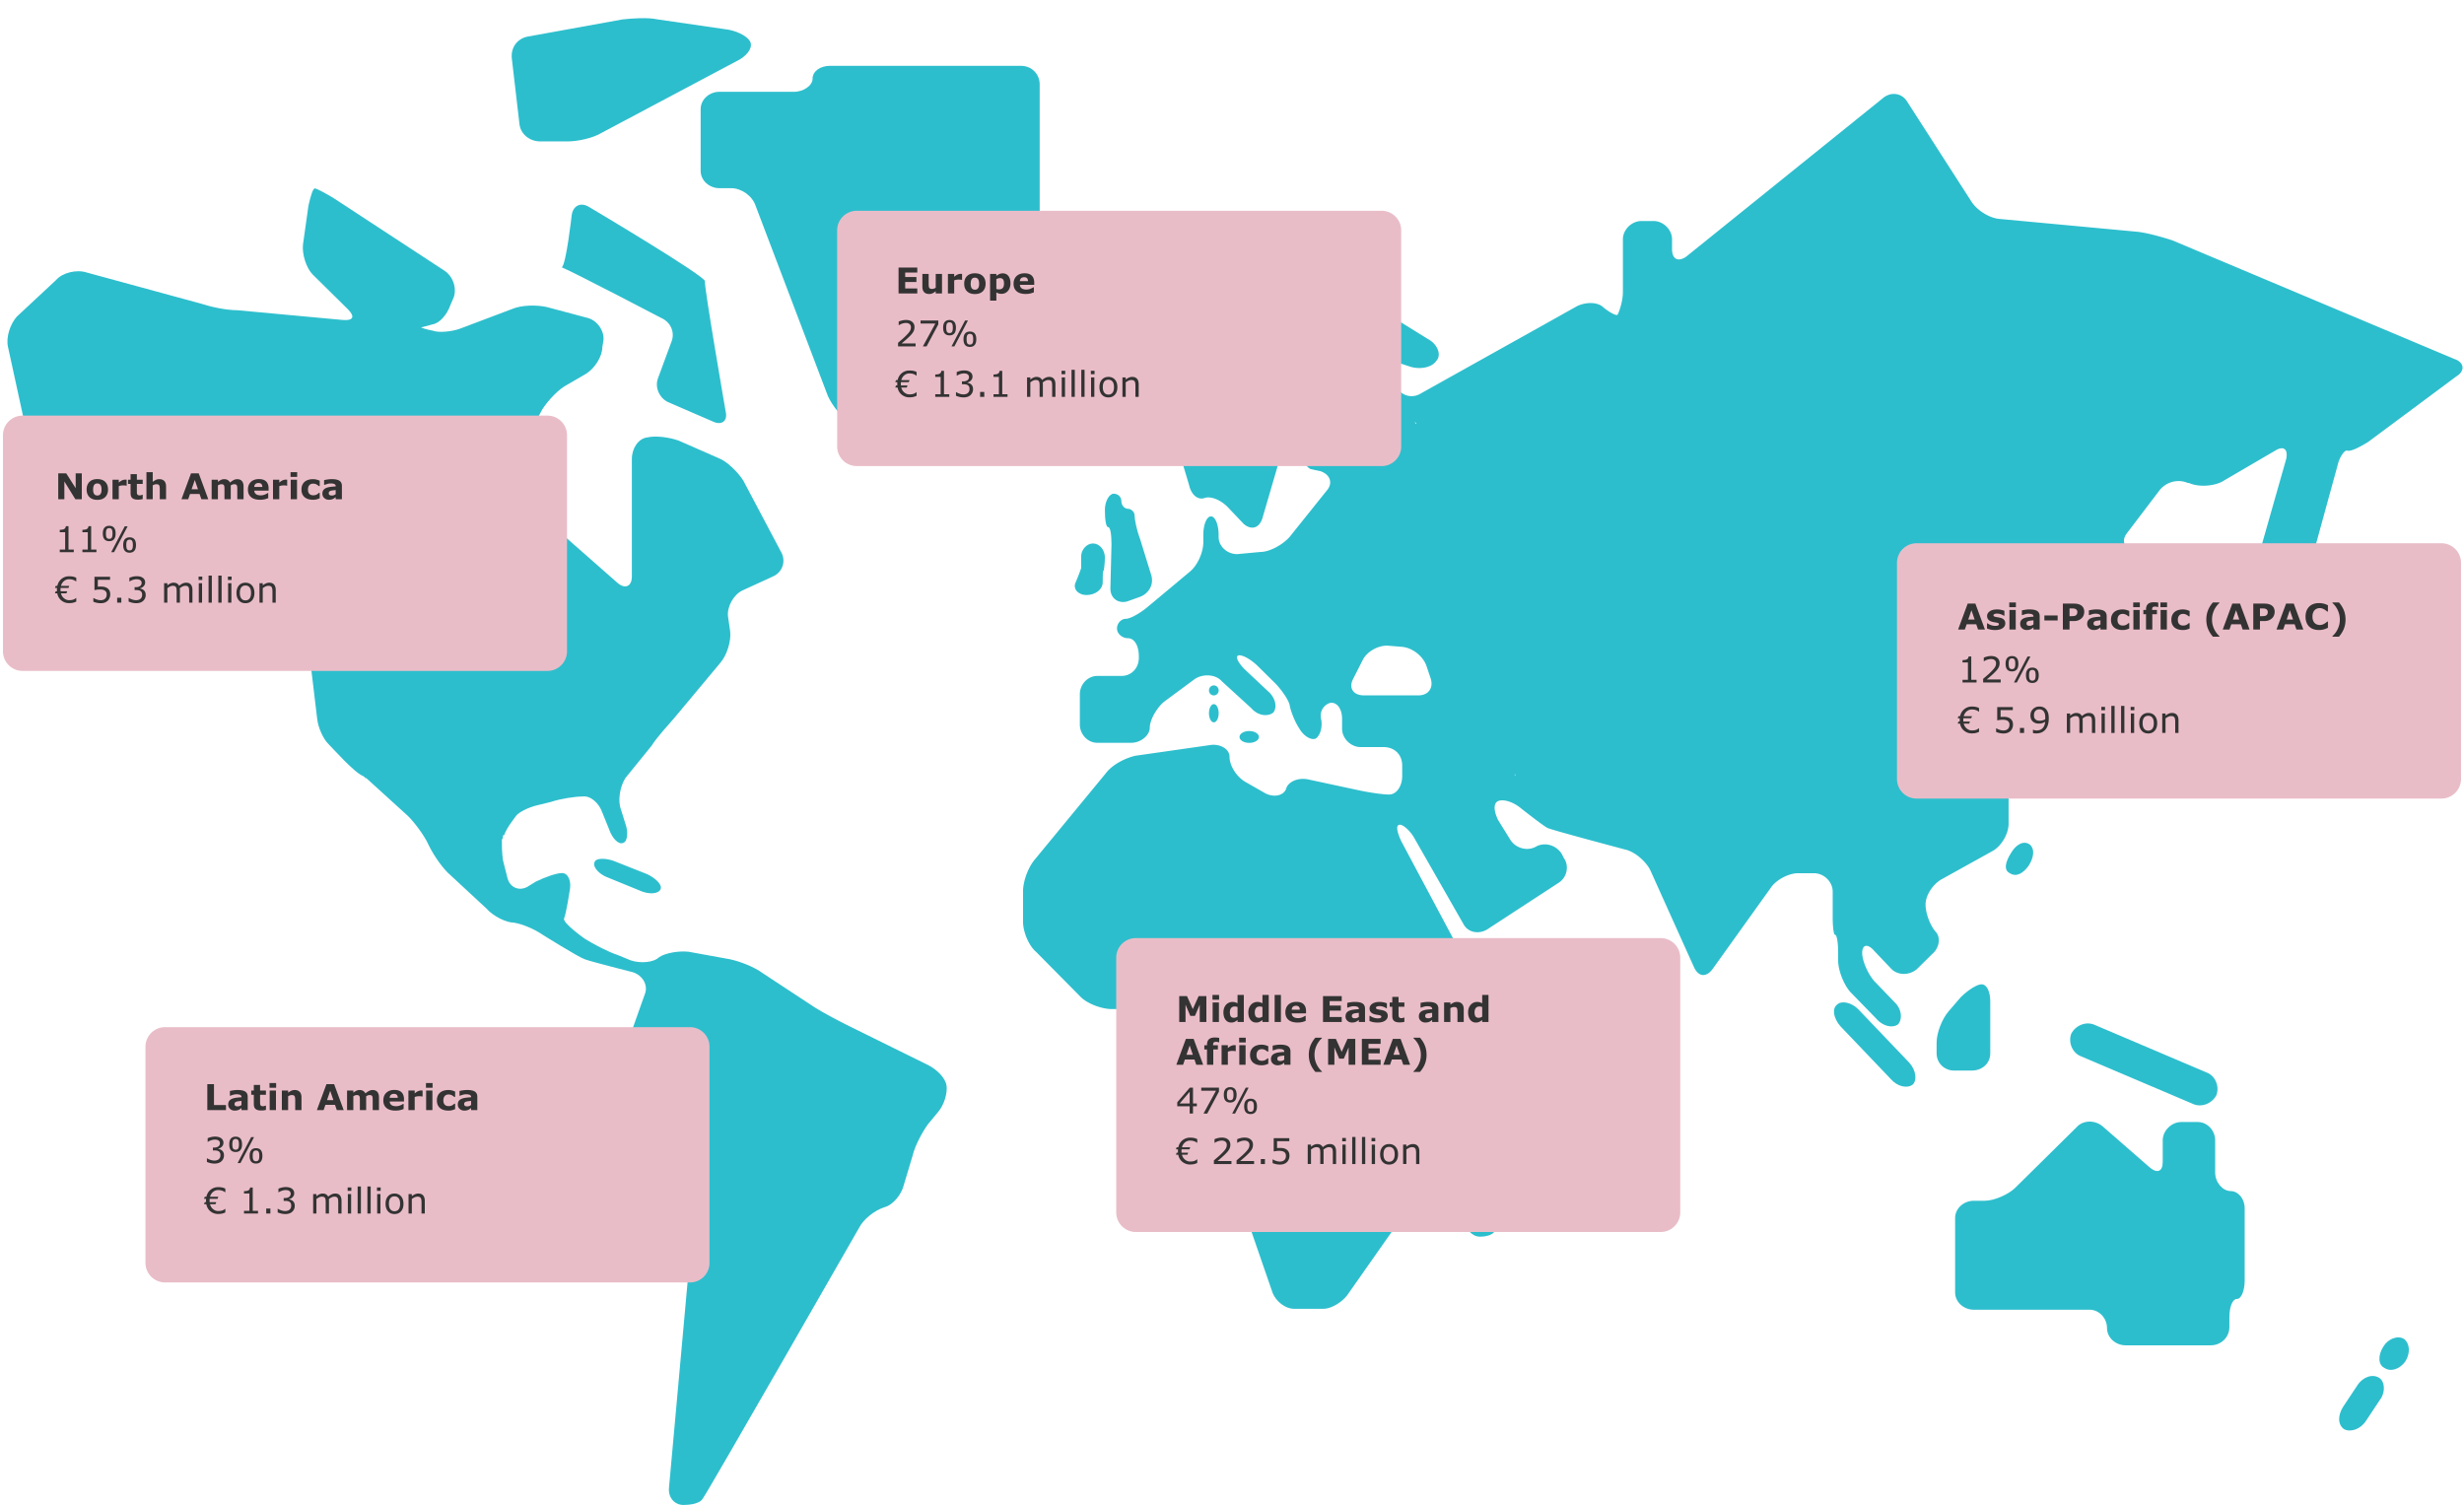<svg xmlns="http://www.w3.org/2000/svg" width="830" height="507" viewBox="0 0 830 507"><g fill-rule="evenodd" clip-rule="evenodd" fill="#2DBECD"><path d="M174.984 41.819c.371 3.274 3.325 5.817 7.021 5.817h9.237c3.325 0 8.499-1.087 11.456-2.909l46.559-24.731c2.958-1.821 4.435-4.364 3.326-6.183-1.11-1.821-4.804-3.637-8.499-4l-22.541-3.275c-3.326-.73-8.497-.363-11.823 0l-32.148 5.819c-3.326.727-5.543 3.637-5.174 7.273l2.586 22.189zM353.191 138.85v-4.364c0-3.272-2.973-6.181-6.314-6.181h-3.714c-3.342 0-6.309-1.091-6.309-2.547 0-1.09-2.601-2.181-5.572-2.181-3.341 0-5.94 2.181-5.94 4.728 0 2.909 1.114 5.09 2.229 5.09 1.487 0 2.6 2.546 2.6 5.818 0 3.274 2.598 5.818 5.94 5.818h10.767c3.34.001 6.313-2.907 6.313-6.181zM236.014 36.763v20.79c0 3.284 2.958 5.838 6.283 5.838h4.066c3.326 0 7.021 2.554 8.13 5.836l24.392 64.201c1.479 3.285 4.807 7.297 7.392 9.122l5.176 3.281c2.588 1.828 5.542.732 6.285-2.554l5.171-24.073c.741-3.283 4.066-6.2 7.393-6.566l18.479-1.462c3.328-.362 6.285-3.283 6.285-6.563v-6.566c0-3.283 2.586-6.202 6.283-6.202h2.588c3.697 0 6.282-2.554 6.282-5.837V28.372c0-3.281-2.585-6.199-6.282-6.199h-64.31c-3.326 0-5.913 1.825-5.913 4.374 0 2.191-2.958 4.377-6.286 4.377h-25.131c-3.325-.001-6.283 2.555-6.283 5.839zM221.636 127.435c-1.104 2.9.369 6.532 3.314 7.983l15.09 6.53c2.942 1.45 5.15 0 4.413-3.268 0 0-7.358-42.457-6.991-43.907.737-1.453-39.012-25.041-39.012-25.041-2.944-1.813-5.52-.363-5.888 2.902 0 0-1.841 16.33-3.312 17.419 3.679 1.452 33.49 17.056 33.49 17.056 3.312 1.452 4.784 5.081 3.312 8.349l-4.416 11.977zM508.42 381.683c-.734 0-3.662 1.819-6.225 4.002l-4.025 3.634c-2.563 2.181-4.76 6.906-4.76 10.177v11.271c0 3.271 2.562 5.815 5.126 5.815 2.926 0 5.124-1.09 5.124-2.544s.731-5.452 1.463-8.726l3.659-17.447c.366-3.273.366-6.182-.362-6.182z"/><path d="M510.232 261.111v-.365l.369.365h-.369zm-24.66 6.536h-.368.368zm-7.73-33.411H459.44c-3.684 0-5.153-2.54-3.684-5.447l3.316-6.539c1.472-2.903 5.52-5.081 8.832-4.72l4.419.365c3.681.362 6.992 3.268 8.098 6.173l1.469 4.356c1.106 3.272-.732 5.812-4.048 5.812zm-22.45-117.299h.365c.369 0 .369 0 0 0h-.365zm21.347 25.418c.368 0 .368.366.368.366-.368 0-.368-.366-.368-.366-.367-.362 0-.362 0 0zM826.767 120.931l-94.959-39.949c-3.313-1.088-8.468-2.541-11.781-2.905l-46.742-4.356c-3.313-.362-7.361-2.908-9.201-5.811l-21.716-33.775c-1.841-2.905-5.52-3.266-8.098-1.087l-66.251 53.384c-2.576 1.813-4.785 1.087-4.785-2.541V80.62c0-3.268-2.945-6.173-6.257-6.173h-4.05c-3.313 0-6.255 2.905-6.255 6.173v17.796c0 3.268-1.472 7.261-1.841 7.627-.368.362-2.575-.728-4.785-2.544-1.841-1.815-5.889-1.815-8.833-.362l-52.634 29.416c-2.944 1.815-6.622.727-8.098-2.18l-2.209-4.722c-1.474-2.903 0-4.355 3.313-3.265l3.313 1.088c3.313 1.09 7.361.362 8.835-1.816 1.84-1.816.737-5.083-1.842-6.901l-34.597-21.425c-2.945-1.818-6.623-1.088-8.835 1.815l-37.174 51.568a90.634 90.634 0 01-3.679 4.722c-.369 0 0 2.906 1.104 5.809l1.841 6.174c.734 3.269 2.942 5.084 5.153 4.359 1.841-.727 5.154.362 7.729 2.906l5.52 5.808c2.576 2.181 5.153 1.452 6.257-1.815l11.779-40.311c.737-2.905 2.209-6.174 3.313-6.898 1.102-.732 2.944-.363 4.417 1.087 1.101 1.453.369 4.723-1.843 7.262l-3.312 3.996c-2.207 2.54-3.313 7.265-2.576 10.529l.369.729c.735 3.269 2.575 6.173 4.045 6.899 1.473.366 3.316.726 3.316.726 3.313 1.09 4.417 3.996 2.207 6.537l-12.512 15.616c-2.212 2.54-6.629 5.084-9.94 5.084l-7.729.727c-3.312 0-6.255-2.541-6.255-5.811v-.727c0-3.268-1.104-6.174-2.576-6.174-1.476 0-2.576 2.906-2.576 6.174v2.541c0 3.269-1.842 7.626-4.419 9.807l-14.353 11.982c-2.579 2.18-5.889 3.996-7.363 3.996-1.472 0-2.944 1.453-2.944 3.267 0 1.818 1.84 3.269 3.681 3.269 2.207 0 3.682 2.543 3.682 6.176v.363c0 3.63-2.581 6.171-5.891 6.171h-8.096c-3.313 0-5.891 2.906-5.891 6.174v10.169c0 3.268 2.578 6.176 5.891 6.176h11.406c3.313 0 6.26-2.546 6.26-5.086 0-2.54 2.21-6.536 4.784-8.717l10.306-7.624c2.576-1.816 6.995-1.816 9.202.728l9.937 9.077c2.209 2.541 5.52 2.905 7.363 1.45 1.472-1.813.735-5.081-1.842-7.261l-7.729-7.265c-2.209-2.178-3.311-4.355-2.209-4.718 1.104-.366 4.05 1.09 6.626 3.63l5.522 5.449c2.207 2.177 4.785 5.811 5.154 7.627.368 2.178 1.838 5.809 3.312 7.989 1.472 2.544 4.047 3.994 5.52 3.266 1.474-1.091 2.209-3.631 1.842-6.171-.74-2.906.732-5.084 2.944-5.812 2.209-.365 4.048 1.816 4.048 5.447v3.269c0 3.266 2.944 6.171 6.257 6.171h7.729c3.681 0 6.258 2.546 6.258 6.174v3.631c0 3.269-1.843 6.175-4.419 6.175-2.207 0-6.992-.726-10.305-1.453l-16.93-3.633c-3.313-.724-6.626.727-7.361 2.906-.738 2.543-4.05 3.271-6.996 1.816l-6.992-3.996c-2.945-1.816-5.152-5.448-5.152-8.352 0-2.541-2.945-4.356-6.255-3.995l-25.4 3.631c-3.311.725-7.727 2.906-9.936 5.809l-23.923 29.055c-2.21 2.541-4.05 7.262-4.05 10.892v10.169c0 3.271 1.84 7.99 4.417 10.169l15.091 15.251c2.207 2.181 6.991 3.996 10.305 3.996h26.133c3.31 0 6.994 2.908 8.098 5.812l8.83 27.599c1.104 2.905 1.474 8.354.737 11.619l-1.472 6.54c-.369 3.266 0 8.351.735 11.619l11.042 31.959c1.106 3.268 4.419 5.811 7.366 5.811h9.933c2.578 0 6.26-2.178 8.099-4.72l26.502-37.769c2.207-2.541 3.681-7.626 3.681-10.895v-21.062c0-3.268 1.471-8.352 3.678-10.895l17.668-23.606c2.209-2.906 3.681-6.537 4.048-8.713.369-1.818-2.207-2.906-5.52-2.181l-4.416.725c-3.313.728-7.364-1.09-9.202-3.993l-18.4-34.501c-1.476-3.268-1.844-5.446-.372-5.446 1.106 0 3.684 2.178 5.154 5.084l16.194 28.325c1.473 2.906 5.153 3.633 8.098 1.816l23.925-15.615c2.944-1.815 3.678-5.811 1.84-8.352l-.735-1.453c-1.843-2.906-5.52-3.993-8.467-2.544-2.942 1.818-6.992.728-8.833-2.177l-4.05-6.539c-1.472-2.905-1.84-5.808 0-6.534 1.844-.727 5.154.362 7.729 2.541 0 0 7.364 5.812 8.835 6.537 1.473.726 26.133 7.264 26.133 7.264 3.313.725 6.992 3.993 8.466 6.898l14.722 32.685c1.471 3.266 4.048 3.633 6.255.727l19.51-27.236c1.838-2.906 6.255-5.086 9.202-5.086h5.519c3.313 0 6.257 2.906 6.257 6.173v8.715c0 3.269.369 5.812.735 5.812.737 0 1.104 2.906 1.104 6.174v2.544c0 3.267 1.843 7.989 4.048 10.529l8.836 9.079c2.207 2.543 5.52 3.268 7.361 1.816 1.472-1.816 1.103-5.086-1.104-7.264l-6.994-7.261c-2.207-2.543-4.048-6.899-4.048-9.443 0-2.908 1.841-3.268 4.048-.725l5.522 5.809c2.209 2.54 6.255 2.54 8.833.363l5.151-5.084c2.578-2.178 2.945-5.809 1.107-7.626-1.841-2.18-3.316-6.173-3.316-9.079 0-2.908 2.209-6.539 5.154-8.354l17.669-9.805c2.944-1.816 5.151-5.809 5.151-9.079v-25.058c0-3.268 2.944-6.174 6.255-6.174h6.627c3.31 0 7.726-2.18 9.939-4.721l36.068-47.572c1.839-2.906.737-5.452-2.575-6.176l-13.989-2.178c-3.312-.727-4.416-3.271-2.575-5.812l11.042-14.525c2.209-2.903 6.257-3.996 9.57-2.541h.366c3.313 1.452 8.098 1.087 11.043-.362l18.035-10.533c2.944-1.816 4.416-.363 3.679 2.906l-9.198 32.319c-.74 3.268 1.104 6.539 4.414 7.628l4.783 1.087c3.314 1.09 6.626-1.087 7.73-3.995l9.571-34.863c.737-3.269 2.576-5.446 3.312-5.083 1.104.363 4.047-1.09 6.995-2.906l29.811-22.156c2.948-1.805 2.58-4.711-.733-5.8zM206.936 290.085c-2.96-1.099-6.292-1.099-6.661.363-.74 1.469 1.481 4.031 4.441 5.131l10.732 4.391c3.33 1.469 6.292 1.1 7.03-.366.741-1.463-1.479-3.662-4.441-5.125l-11.101-4.394z"/><path d="M373.294 177.569c.741 0 1.113 2.541 1.113 5.809l-.372 14.891c0 3.271 2.595 5.087 5.559 4.359l4.076-1.453c3.332-1.09 5.186-4.356 4.073-7.627l-3.704-11.986c-1.112-2.906-1.853-6.539-1.853-7.989 0-1.09-1.112-2.181-2.223-2.181-1.113 0-2.225-1.09-2.225-2.543 0-1.454-1.109-2.543-2.592-2.543-1.482 0-2.964 2.543-2.964 5.449.001 3.268.371 5.814 1.112 5.814zM366.002 200.435c2.912 0 5.453-1.812 5.453-4.343 0-2.171 0-3.981.366-3.981 0 0 .362-2.172.362-4.342 0-2.534-1.816-4.705-3.997-4.705-2.184 0-4 2.171-4 4.342v3.984s-.727 2.168-1.819 4.702c-1.091 2.171.727 4.343 3.635 4.343zM312.581 358.736l-27.235-13.438c-2.944-1.453-7.73-3.996-10.677-5.811l-17.663-11.62c-2.942-2.18-7.727-3.999-11.04-4.722l-13.987-2.543c-3.31-.362-7.726.363-9.936 1.816-1.838 1.816-6.255 2.18-9.568 1.09l-4.417-1.816c-3.31-1.09-8.096-3.631-11.04-5.45 0 0-7.729-5.445-6.992-6.898.735-1.818 1.838-9.079 1.838-9.079.737-3.271-.366-6.177-2.575-6.177-1.843 0-5.891 1.454-8.833 2.906l-2.944 1.816c-2.945 1.454-5.889 0-6.625-3.268l-1.472-5.814c-.368-2.544-.368-5.445-.368-6.898.368-.365.368-.729.368-1.09v-.366h.368c1.104-2.905 3.313-5.446 4.048-6.539.735-1.087 4.05-2.903 7.361-3.628l4.416-1.09c3.313-1.091 8.095-1.816 10.674-1.816 2.575-.362 5.52 2.181 6.625 5.447l2.207 5.446c1.103 3.271 3.311 5.449 4.785 4.724 1.469-.363 1.84-3.634.737-6.537l-1.473-4.72c-1.104-2.909-.368-7.628 1.473-10.536l8.832-10.895c1.841-2.905 5.522-6.901 7.73-9.445l15.456-18.521c2.209-2.543 3.679-7.262 3.313-10.535l-.738-5.083c-.366-3.271 1.842-7.267 4.788-8.715l10.302-4.724c3.315-1.452 4.419-5.083 2.945-7.989l-12.88-24.334c-1.841-2.905-5.522-6.54-8.466-7.627l-13.249-5.812c-2.944-1.09-7.729-1.816-10.673-1.09-2.945.365-5.153 3.633-5.153 7.265v39.587c0 3.269-2.209 4.361-4.786 2.18l-33.859-29.782c-2.576-2.18-3.312-6.174-1.84-9.442l10.304-19.25c1.841-2.906 5.523-6.901 8.465-8.352l6.257-3.635c2.947-1.812 5.522-5.809 5.522-9.077l.368-2.178c.369-3.269-2.209-6.902-5.522-7.629l-13.617-3.631c-3.312-.728-8.464-.728-11.777.727l-17.299 6.534c-2.944 1.093-7.36 1.454-9.201.729-2.207-.366-4.05-1.091-4.05-1.091s1.475-.365 4.05-1.09c2.207-.36 4.786-3.268 5.891-6.537l1.103-2.543c1.104-3.266-.368-7.262-3.312-9.077l-37.175-24.334c-2.942-1.818-5.886-3.269-6.254-3.269-.737 0-1.472 2.541-2.209 5.809l-1.84 13.076c-.368 3.271 1.103 7.99 3.312 10.17l11.778 11.623c2.576 2.541 1.838 3.993-1.84 3.631l-35.333-3.268c-3.681 0-8.835-1.09-12.145-2.181L29.191 91.79c-3.313-1.091-8.096 0-10.304 2.541L5.635 106.68c-2.206 2.541-3.679 6.901-2.944 10.17l8.465 38.859c.737 3.272 3.313 7.628 5.523 10.171 2.573 2.177 6.622 2.177 9.198 0l14.724-13.438c2.575-2.178 6.623-2.178 9.198 0l46.742 39.952c2.575 2.18 5.154 6.539 5.522 9.805l4.784 39.952c.368 3.269 2.209 6.901 3.681 8.354 1.472 1.455 8.833 9.805 11.777 10.897.368.363.735.363.735.725h.368l13.986 12.71c2.209 2.18 5.519 6.539 6.995 9.808l.366.728c1.473 2.905 4.417 7.264 6.995 9.442l12.143 11.26c2.212 2.543 6.626 4.722 9.202 4.722 2.576.363 6.992 2.18 9.567 3.995 0 0 12.145 7.627 14.355 8.354 1.84.724 16.193 4.359 16.193 4.359 3.311 1.09 5.153 4.356 4.048 7.262l-7.36 20.703c-1.104 3.266-1.104 8.351.366 11.26l6.626 15.615c1.106 3.271 4.782 7.265 7.363 8.717l5.519 3.269c2.576 1.452 4.786 5.812 4.416 9.077l-8.83 97.702c-.369 3.633 2.207 6.174 5.519 5.812 0 0 4.785 0 5.888-2.18 1.473-1.815 52.631-91.162 52.631-91.162 1.471-2.906 5.151-5.812 8.466-6.901 2.944-.728 5.888-4.358 6.623-7.627l2.944-9.807c.737-3.268 3.313-7.992 5.154-10.535l3.31-3.993c2.21-2.541 3.313-6.537 2.945-9.08s-3.313-5.446-6.257-6.901zM625.845 339.858c-2.216-2.181-5.543-2.909-7.021-1.453-1.847 1.453-1.107 4.728 1.107 7.274l17.005 17.82c2.214 2.546 5.54 3.275 7.389 1.819 1.478-1.456 1.109-4.728-1.109-7.274l-17.371-18.186zM417.527 248.248c0-1.107 1.463-2.002 3.272-2.002 1.809 0 3.271.895 3.271 2.002 0 1.102-1.462 1.997-3.271 1.997s-3.272-.895-3.272-1.997zM407.242 232.567c0-.936.734-1.693 1.637-1.693.902 0 1.636.757 1.636 1.693 0 .933-.734 1.688-1.636 1.688-.903 0-1.637-.755-1.637-1.688zM407.242 240.249c0-1.694.734-3.072 1.637-3.072.902 0 1.636 1.378 1.636 3.072 0 1.7-.734 3.077-1.636 3.077-.903.001-1.637-1.377-1.637-3.077zM801.44 464.144c-2.212-1.442-5.526-.36-7.368 2.524l-4.788 7.21c-1.841 2.884-1.841 6.132.37 7.576 2.207 1.08 5.523 0 7.364-2.887l4.789-7.212c1.84-2.523 1.471-6.129-.367-7.211zM809.851 451.075c-2.211-1.439-5.533 0-7.008 2.521-1.843 2.883-1.843 6.125.369 7.203 2.211 1.443 5.163.36 7.007-2.159 1.845-2.882 1.475-6.126-.368-7.565zM670.424 354.813v-17.434c0-3.268-1.109-5.809-2.951-5.809-1.478 0-4.429 1.813-7.01 4.356l-4.058 4.721c-2.212 2.544-4.057 7.265-4.057 10.533v3.633c0 3.268 2.582 5.811 5.904 5.811h5.901c3.689 0 6.271-2.543 6.271-5.811zM697.705 348.217c-1.104 2.9.367 6.526 3.307 7.613l37.505 15.949c2.942 1.452 6.616 0 8.088-2.9 1.103-2.897-.368-6.524-3.309-7.611l-37.504-15.95c-2.943-1.451-6.618-.001-8.087 2.899zM751.337 401.208c-2.578 0-5.153-2.908-5.153-6.174v-10.902c0-3.271-2.576-6.178-5.891-6.178h-5.519c-3.313 0-6.26 2.908-6.26 6.178v7.267c0 3.269-1.841 3.997-4.417 1.818l-15.825-13.808c-2.581-2.181-6.627-2.181-8.836.36l-20.613 20.352c-2.207 2.181-6.992 4.359-10.305 4.359h-3.682c-3.312 0-6.255 2.544-6.255 5.815v25.071c0 3.272 2.944 5.815 6.255 5.815h39.016c3.314 0 5.891 2.906 5.891 6.178 0 3.268 2.947 5.812 6.258 5.812h28.71c3.313 0 6.255-2.544 6.255-6.178v-3.267c0-3.635 1.109-6.178 2.582-6.178 1.469 0 2.575-2.909 2.575-6.18v-24.345c.001-3.27-2.208-5.815-4.786-5.815zM715.685 251.663l-11.401 6.919c-2.941 1.822-4.413 4.371-3.306 5.828 1.101 1.459 4.41 1.821 7.351.363l13.606-6.555c3.31-1.096 5.516-5.1 5.516-8.378v-18.211c0-3.28-1.472-5.828-3.309-5.828-1.841 0-3.309 2.549-3.309 5.828v10.926c.002 3.277-2.207 7.652-5.148 9.108zM683.635 284.409c-2.213-1.444-4.698.328-6.173 2.851-1.844 2.883-2.679 5.789-.469 6.869 2.214 1.443 4.509.036 6.351-2.485 1.846-2.881 2.133-5.798.291-7.235z"/></g><path fill="#E9BDC8" d="M232.399 432H55.601A6.6 6.6 0 0149 425.399v-72.797a6.6 6.6 0 016.601-6.601h176.797a6.6 6.6 0 016.601 6.601v72.797a6.599 6.599 0 01-6.6 6.601zM184.399 226H7.601A6.6 6.6 0 011 219.399v-72.797A6.6 6.6 0 017.601 140h176.797a6.6 6.6 0 016.601 6.601v72.797a6.6 6.6 0 01-6.6 6.602zM465.399 157H288.601a6.6 6.6 0 01-6.601-6.601V77.601A6.6 6.6 0 01288.601 71h176.797a6.6 6.6 0 016.601 6.601v72.797a6.6 6.6 0 01-6.6 6.602zM559.399 415H382.601a6.6 6.6 0 01-6.601-6.601v-85.797a6.6 6.6 0 016.601-6.601h176.797a6.6 6.6 0 016.601 6.601v85.797a6.6 6.6 0 01-6.6 6.601zM822.399 269H645.601a6.6 6.6 0 01-6.601-6.601v-72.797a6.601 6.601 0 016.601-6.601h176.797a6.6 6.6 0 016.601 6.601v72.797a6.6 6.6 0 01-6.6 6.601z"/><g><path clip-rule="evenodd" fill="none" d="M18.505 159.05h129.748v11.45H18.505z"/><path fill="#333" d="M27.552 168.17h-2.168l-3.703-5.988v5.988h-2.062v-8.725h2.689l3.182 4.998v-4.998h2.062v8.725zM36.388 164.883c0 1.082-.315 1.935-.946 2.558s-1.517.935-2.657.935-2.026-.312-2.657-.935-.946-1.476-.946-2.558c0-1.09.317-1.945.952-2.566s1.519-.932 2.651-.932c1.148 0 2.036.312 2.663.938s.94 1.478.94 2.56zm-2.596 1.599c.137-.168.239-.37.308-.606s.103-.563.103-.981c0-.387-.035-.711-.105-.973s-.168-.471-.293-.627c-.125-.16-.275-.273-.451-.34s-.365-.1-.568-.1-.384.027-.542.082-.31.164-.454.328c-.129.152-.231.361-.308.627s-.114.6-.114 1.002c0 .359.033.671.1.935s.164.476.293.636c.125.152.274.264.448.334s.372.105.595.105c.191 0 .374-.032.548-.097s.319-.172.44-.325zM42.669 163.6h-.188a1.856 1.856 0 00-.433-.07 6.296 6.296 0 00-.496-.023c-.301 0-.565.02-.796.059a4.464 4.464 0 00-.742.199v4.406h-2.115v-6.58h2.115v.967c.464-.398.867-.663 1.21-.794a2.673 2.673 0 011.199-.19c.093.004.175.01.245.018v2.008zM48.071 168.112c-.227.058-.467.104-.721.137s-.564.05-.932.05c-.82 0-1.431-.166-1.831-.498s-.601-.9-.601-1.705v-3.076h-.866v-1.43h.867v-1.881h2.115v1.881h1.969v1.43h-1.969v2.336c0 .23.002.432.006.604s.035.326.094.463c.055.138.15.246.289.326.138.08.34.12.604.12.109 0 .252-.023.43-.07.177-.047.301-.09.371-.129h.175v1.442zM55.94 168.17h-2.115v-3.264c0-.266-.014-.53-.041-.794s-.074-.458-.141-.583c-.078-.145-.192-.25-.343-.316s-.36-.1-.63-.1c-.191 0-.386.031-.583.094s-.411.162-.642.299v4.664H49.33v-9.117h2.115v3.264a5.33 5.33 0 011.08-.674 2.76 2.76 0 011.149-.234c.71 0 1.265.207 1.665.621.399.414.6 1.033.6 1.857v4.283zM70.161 168.17h-2.323l-.608-1.764h-3.229l-.607 1.764h-2.268l3.223-8.725h2.59l3.222 8.725zm-3.473-3.363l-1.073-3.126-1.073 3.126h2.146zM77.726 163.506v4.664H75.61v-3.287c0-.32-.008-.593-.023-.817s-.059-.407-.129-.548-.177-.243-.319-.308-.343-.097-.601-.097c-.207 0-.408.042-.604.126s-.371.173-.527.267v4.664h-2.115v-6.58h2.115v.727c.363-.285.71-.508 1.042-.668.331-.16.698-.24 1.1-.24.434 0 .815.097 1.147.29.331.193.591.478.778.853a6.52 6.52 0 011.229-.838 2.562 2.562 0 011.17-.305c.71 0 1.249.213 1.618.639.368.426.553 1.039.553 1.84v4.283h-2.115v-3.287c0-.324-.007-.598-.021-.82s-.056-.404-.126-.545c-.066-.141-.172-.243-.316-.308s-.348-.097-.609-.097c-.176 0-.348.03-.516.091s-.373.16-.615.301zM90.476 165.27h-4.828c.031.516.228.91.589 1.184s.894.41 1.597.41c.445 0 .877-.08 1.295-.24s.748-.332.99-.516h.234v1.693c-.477.191-.926.33-1.348.416s-.889.129-1.4.129c-1.32 0-2.332-.297-3.035-.891s-1.055-1.439-1.055-2.537c0-1.086.333-1.946.999-2.581s1.579-.952 2.739-.952c1.07 0 1.875.271 2.414.812s.809 1.319.809 2.335v.738zm-2.098-1.237c-.012-.441-.121-.773-.328-.996s-.529-.334-.967-.334c-.406 0-.74.105-1.002.316s-.408.549-.439 1.014h2.736zM96.733 163.6h-.188a1.856 1.856 0 00-.433-.07 6.296 6.296 0 00-.496-.023c-.301 0-.565.02-.796.059a4.464 4.464 0 00-.742.199v4.406h-2.115v-6.58h2.115v.967c.464-.398.867-.663 1.21-.794a2.673 2.673 0 011.199-.19c.093.004.175.01.245.018v2.008zM100.103 160.652H97.87v-1.6h2.232v1.6zm-.059 7.518h-2.115v-6.58h2.115v6.58zM105.458 168.346c-.574 0-1.099-.068-1.573-.205s-.888-.348-1.239-.633c-.348-.285-.617-.645-.809-1.078s-.287-.941-.287-1.523c0-.613.103-1.143.308-1.588s.491-.814.858-1.107c.355-.277.766-.48 1.23-.609s.947-.193 1.447-.193c.449 0 .863.049 1.242.146s.732.225 1.061.381v1.799h-.299c-.081-.07-.18-.152-.295-.246s-.257-.186-.424-.275a2.804 2.804 0 00-.527-.214 2.335 2.335 0 00-.667-.085c-.562 0-.993.179-1.296.536-.302.357-.453.843-.453 1.456 0 .633.155 1.113.465 1.441.311.328.75.492 1.319.492.266 0 .504-.03.717-.091s.39-.132.529-.214c.133-.078.25-.16.352-.246s.195-.17.28-.252h.299v1.799c-.332.156-.679.28-1.04.372s-.76.137-1.198.137zM113.075 167.473c-.113.086-.254.189-.422.311s-.326.217-.475.287c-.207.094-.422.163-.645.208s-.467.067-.732.067c-.625 0-1.148-.193-1.57-.58s-.633-.881-.633-1.482c0-.48.107-.873.322-1.178s.52-.545.914-.721c.391-.176.875-.301 1.453-.375s1.178-.129 1.799-.164v-.035c0-.363-.148-.614-.445-.753s-.734-.208-1.312-.208c-.348 0-.719.062-1.113.185s-.678.218-.85.284h-.193v-1.588c.223-.059.585-.128 1.087-.208s1.005-.12 1.509-.12c1.199 0 2.065.185 2.599.554s.8.948.8 1.737v4.477h-2.092v-.698zm0-1.024v-1.367c-.285.023-.594.056-.926.097s-.584.088-.756.143a1.04 1.04 0 00-.483.289.731.731 0 00-.167.5c0 .136.012.247.035.333a.5.5 0 00.176.245c.09.078.197.135.322.172s.32.056.586.056c.211 0 .425-.043.642-.129.217-.086.407-.199.571-.339z"/><g fill="#333"><path d="M24.856 186.009h-4.723v-.891h1.816v-5.848h-1.816v-.797c.246 0 .51-.021.791-.062s.494-.101.639-.179c.18-.098.321-.222.425-.372s.163-.353.179-.606h.908v7.863h1.781v.892zM32.485 186.009h-4.723v-.891h1.816v-5.848h-1.816v-.797c.246 0 .51-.021.791-.062s.494-.101.639-.179c.18-.098.321-.222.425-.372s.163-.353.179-.606h.908v7.863h1.781v.892zM38.942 179.704c0 .875-.185 1.525-.554 1.951s-.901.639-1.597.639c-.711 0-1.248-.213-1.611-.639s-.545-1.074-.545-1.945c0-.875.186-1.525.557-1.951s.904-.639 1.6-.639c.707 0 1.242.215 1.605.645s.545 1.076.545 1.939zm-1.043 0c0-.672-.087-1.141-.261-1.406s-.456-.398-.847-.398c-.398 0-.684.133-.855.398s-.258.736-.258 1.412.086 1.146.258 1.409.457.396.855.396c.391 0 .673-.132.847-.396s.261-.735.261-1.415zm5.092-2.42l-4.57 8.725h-.967l4.57-8.725h.967zm2.813 6.305c0 .875-.186 1.525-.557 1.951s-.904.639-1.6.639c-.707 0-1.242-.215-1.605-.645s-.545-1.076-.545-1.939c0-.875.185-1.525.554-1.951s.901-.639 1.597-.639c.711 0 1.248.213 1.611.639s.545 1.074.545 1.945zm-1.043 0c0-.672-.087-1.141-.261-1.406s-.456-.398-.847-.398c-.398 0-.684.133-.855.398s-.258.736-.258 1.412.086 1.146.258 1.409.457.396.855.396c.391 0 .673-.132.847-.396s.261-.735.261-1.415zM25.688 202.646c-.422.199-.813.336-1.175.41s-.788.111-1.28.111c-.949 0-1.796-.295-2.54-.885s-1.212-1.393-1.403-2.408h-.785l.258-.691h.439a4.874 4.874 0 01-.024-.528 7.757 7.757 0 01.024-.598h-.697l.258-.691h.545c.227-1.004.703-1.795 1.43-2.373s1.564-.867 2.514-.867c.551 0 1.013.04 1.386.12s.724.208 1.052.384v1.225h-.094c-.312-.254-.662-.44-1.049-.56s-.822-.179-1.307-.179c-.613 0-1.17.202-1.67.606s-.844.952-1.031 1.644h2.783l-.258.691h-2.648c-.008.094-.015.191-.021.293a5.176 5.176 0 00-.003.575c.004.09.01.176.018.258h2.227l-.258.691h-1.852c.191.711.545 1.271 1.061 1.679s1.066.612 1.652.612c.613 0 1.094-.062 1.441-.185s.654-.304.92-.542h.088v1.208zM37.132 200.237c0 .406-.074.795-.223 1.166s-.352.684-.609.938c-.281.273-.616.483-1.005.63s-.839.22-1.351.22c-.477 0-.936-.05-1.377-.149s-.814-.22-1.119-.36v-1.236h.082c.32.203.695.376 1.125.519s.852.214 1.266.214c.277 0 .546-.039.806-.117s.491-.215.694-.41c.172-.168.302-.369.39-.604s.132-.506.132-.814c0-.301-.052-.555-.155-.762s-.247-.373-.431-.498c-.203-.148-.45-.253-.741-.313s-.616-.091-.976-.091c-.344 0-.675.023-.993.07s-.593.094-.823.141v-4.494h5.25v1.025h-4.119v2.32a10.461 10.461 0 01.973-.047c.473 0 .887.04 1.242.12s.682.222.979.425c.312.215.555.492.727.832s.256.764.256 1.275zM40.864 203.009h-1.4v-1.67h1.4v1.67zM48.429 198.808c.188.168.342.379.463.633s.182.582.182.984a2.62 2.62 0 01-.826 1.963c-.293.273-.638.476-1.034.606s-.831.196-1.304.196c-.484 0-.961-.058-1.43-.173s-.854-.241-1.154-.378v-1.225h.088c.332.219.723.4 1.172.545s.883.217 1.301.217c.246 0 .508-.041.785-.123s.502-.203.674-.363c.18-.172.313-.361.401-.568s.132-.469.132-.785c0-.312-.05-.571-.149-.776s-.237-.366-.413-.483c-.176-.121-.389-.204-.639-.249s-.52-.067-.809-.067h-.527v-.973h.41c.594 0 1.067-.124 1.421-.372s.53-.61.53-1.087c0-.211-.045-.396-.135-.554s-.215-.288-.375-.39c-.168-.102-.348-.172-.539-.211s-.408-.059-.65-.059c-.371 0-.766.066-1.184.199s-.812.32-1.184.562h-.059v-1.225c.277-.137.647-.263 1.11-.378s.911-.173 1.345-.173c.426 0 .801.039 1.125.117s.617.203.879.375c.281.188.494.414.639.68s.217.576.217.932c0 .484-.171.907-.513 1.269s-.745.589-1.21.683v.082c.188.031.402.097.645.196s.447.224.615.373zM64.829 203.009h-1.102v-3.727c0-.281-.013-.553-.038-.814s-.079-.471-.161-.627c-.09-.168-.219-.295-.387-.381s-.41-.129-.727-.129c-.309 0-.617.077-.926.231s-.617.351-.926.589a5.277 5.277 0 01.041.667v4.189h-1.102v-3.727c0-.289-.013-.563-.038-.823s-.079-.468-.161-.624c-.09-.168-.219-.294-.387-.378s-.41-.126-.727-.126c-.301 0-.603.074-.905.223s-.604.338-.905.568v4.887h-1.102v-6.545h1.102v.727c.344-.285.687-.508 1.028-.668s.706-.24 1.093-.24c.445 0 .823.094 1.134.281s.542.447.694.779c.445-.375.852-.646 1.219-.812s.76-.249 1.178-.249c.719 0 1.249.218 1.591.653s.513 1.044.513 1.825v4.251zM68.134 195.368h-1.242v-1.143h1.242v1.143zm-.071 7.641h-1.102v-6.545h1.102v6.545zM71.356 203.009h-1.102v-9.117h1.102v9.117zM74.649 203.009h-1.102v-9.117h1.102v9.117zM78.013 195.368h-1.242v-1.143h1.242v1.143zm-.071 7.641H76.84v-6.545h1.102v6.545zM85.7 199.739c0 1.066-.273 1.908-.82 2.525s-1.279.926-2.197.926c-.926 0-1.661-.309-2.206-.926s-.817-1.459-.817-2.525.272-1.909.817-2.528 1.28-.929 2.206-.929c.918 0 1.65.31 2.197.929s.82 1.462.82 2.528zm-1.137 0c0-.848-.166-1.478-.498-1.89s-.793-.618-1.383-.618c-.598 0-1.062.206-1.392.618s-.495 1.042-.495 1.89c0 .82.166 1.442.498 1.866s.795.636 1.389.636c.586 0 1.046-.21 1.38-.63s.501-1.044.501-1.872zM92.878 203.009h-1.102v-3.727c0-.301-.018-.583-.053-.847s-.1-.47-.193-.618c-.098-.164-.238-.286-.422-.366s-.422-.12-.715-.12c-.301 0-.615.074-.943.223s-.643.338-.943.568v4.887h-1.102v-6.545h1.102v.727c.344-.285.699-.508 1.066-.668s.744-.24 1.131-.24c.707 0 1.246.213 1.617.639s.557 1.039.557 1.84v4.247z"/></g><g><path clip-rule="evenodd" fill="none" d="M301.565 89.727h129.748v11.45H301.565z"/><path fill="#333" d="M308.988 98.847h-6.311v-8.725h6.311v1.688h-4.072v1.506h3.779v1.688h-3.779v2.156h4.072v1.687zM317.314 98.847h-2.115v-.727a6.33 6.33 0 01-1.071.677c-.323.154-.71.231-1.158.231-.726 0-1.284-.209-1.677-.627-.392-.418-.588-1.035-.588-1.852v-4.283h2.115v3.264c0 .332.011.608.032.829s.071.403.149.548c.074.145.187.25.337.316s.36.1.63.1c.18 0 .379-.033.598-.1s.43-.164.633-.293v-4.664h2.115v6.581zM324.076 94.276h-.188a1.856 1.856 0 00-.433-.07 6.296 6.296 0 00-.496-.023c-.301 0-.565.02-.796.059a4.464 4.464 0 00-.742.199v4.406h-2.115v-6.58h2.115v.967c.464-.398.867-.663 1.21-.794a2.673 2.673 0 011.199-.19c.093.004.175.01.245.018v2.008zM331.998 95.56c0 1.082-.315 1.935-.946 2.558s-1.517.935-2.657.935-2.026-.312-2.657-.935-.946-1.476-.946-2.558c0-1.09.317-1.945.952-2.566s1.519-.932 2.651-.932c1.148 0 2.036.312 2.663.938s.94 1.478.94 2.56zm-2.596 1.599c.137-.168.239-.37.308-.606s.103-.563.103-.981c0-.387-.035-.711-.105-.973s-.168-.471-.293-.627c-.125-.16-.275-.273-.451-.34s-.365-.1-.568-.1-.384.027-.542.082-.31.164-.454.328c-.129.152-.231.361-.308.627s-.114.6-.114 1.002c0 .359.033.671.1.935s.164.476.293.636c.125.152.274.264.448.334s.372.105.595.105c.191 0 .374-.032.548-.097s.319-.172.44-.325zM340.377 95.466c0 .543-.083 1.037-.249 1.482a3.27 3.27 0 01-.652 1.102c-.28.305-.599.535-.954.691a2.8 2.8 0 01-1.141.234c-.375 0-.692-.04-.954-.12s-.528-.192-.802-.337v2.742h-2.115v-8.994h2.115v.686c.324-.258.654-.467.992-.627.337-.16.727-.24 1.167-.24.819 0 1.456.301 1.911.902.454.602.682 1.428.682 2.479zm-2.174.044c0-.64-.109-1.104-.327-1.393-.219-.288-.563-.433-1.035-.433-.198 0-.403.03-.613.091a2.61 2.61 0 00-.603.26v3.306c.141.055.29.09.45.105s.317.023.474.023c.557 0 .973-.163 1.245-.488.272-.326.409-.816.409-1.471zM348.381 95.946h-4.828c.031.516.228.91.589 1.184s.894.41 1.597.41c.445 0 .877-.08 1.295-.24s.748-.332.99-.516h.234v1.693c-.477.191-.926.33-1.348.416s-.889.129-1.4.129c-1.32 0-2.332-.297-3.035-.891s-1.055-1.439-1.055-2.537c0-1.086.333-1.946.999-2.581s1.579-.952 2.739-.952c1.07 0 1.875.271 2.414.812s.809 1.319.809 2.335v.738zm-2.098-1.236c-.012-.441-.121-.773-.328-.996s-.529-.334-.967-.334c-.406 0-.74.105-1.002.316s-.408.549-.439 1.014h2.736z"/></g><g fill="#333"><path d="M308.415 116.686h-5.906v-1.225l1.233-1.055c.412-.352.796-.701 1.151-1.049.75-.727 1.264-1.304 1.541-1.731s.416-.89.416-1.386c0-.453-.149-.808-.448-1.063s-.716-.384-1.251-.384c-.355 0-.74.062-1.154.188s-.818.316-1.213.574h-.059v-1.23c.277-.137.647-.262 1.11-.375s.911-.17 1.345-.17c.895 0 1.596.216 2.104.647s.762 1.017.762 1.755c0 .332-.042.642-.126.929s-.208.56-.372.817c-.152.242-.331.48-.536.715s-.454.494-.747.779c-.418.41-.85.808-1.295 1.192s-.861.741-1.248 1.069h4.693v1.003zM316.067 109.268l-3.949 7.418h-1.254l4.201-7.699h-4.969v-1.025h5.971v1.306zM322.002 110.381c0 .875-.185 1.525-.554 1.951s-.901.639-1.597.639c-.711 0-1.248-.213-1.611-.639s-.545-1.074-.545-1.945c0-.875.186-1.525.557-1.951s.904-.639 1.6-.639c.707 0 1.242.215 1.605.645s.545 1.076.545 1.939zm-1.043 0c0-.672-.087-1.141-.261-1.406s-.456-.398-.847-.398c-.398 0-.684.133-.855.398s-.258.736-.258 1.412.086 1.146.258 1.409.457.396.855.396c.391 0 .673-.132.847-.396s.261-.735.261-1.415zm5.092-2.42l-4.57 8.725h-.967l4.57-8.725h.967zm2.813 6.305c0 .875-.186 1.525-.557 1.951s-.904.639-1.6.639c-.707 0-1.242-.215-1.605-.645s-.545-1.076-.545-1.939c0-.875.185-1.525.554-1.951s.901-.639 1.597-.639c.711 0 1.248.213 1.611.639s.545 1.074.545 1.945zm-1.043 0c0-.672-.087-1.141-.261-1.406s-.456-.398-.847-.398c-.398 0-.684.133-.855.398s-.258.736-.258 1.412.086 1.146.258 1.409.457.396.855.396c.391 0 .673-.132.847-.396s.261-.736.261-1.415zM308.749 133.322c-.422.199-.813.336-1.175.41s-.788.111-1.28.111c-.949 0-1.796-.295-2.54-.885s-1.212-1.393-1.403-2.408h-.785l.258-.691h.439a4.874 4.874 0 01-.024-.528 7.757 7.757 0 01.024-.598h-.697l.258-.691h.545c.227-1.004.703-1.795 1.43-2.373s1.564-.867 2.514-.867c.551 0 1.013.04 1.386.12s.724.208 1.052.384v1.225h-.094c-.312-.254-.662-.44-1.049-.56s-.822-.179-1.307-.179c-.613 0-1.17.202-1.67.606s-.844.952-1.031 1.644h2.783l-.258.691h-2.648c-.008.094-.015.191-.021.293a5.176 5.176 0 00-.003.575c.004.09.01.176.018.258h2.227l-.258.691h-1.852c.191.711.545 1.271 1.061 1.679s1.066.612 1.652.612c.613 0 1.094-.062 1.441-.185s.654-.304.92-.542h.088v1.208zM319.764 133.686h-4.723v-.891h1.816v-5.848h-1.816v-.797c.246 0 .51-.021.791-.062s.494-.101.639-.179c.18-.098.321-.222.425-.372s.163-.353.179-.606h.908v7.863h1.781v.892zM327.124 129.484c.188.168.342.379.463.633s.182.582.182.984a2.62 2.62 0 01-.826 1.963c-.293.273-.638.476-1.034.606s-.831.196-1.304.196c-.484 0-.961-.058-1.43-.173s-.854-.241-1.154-.378v-1.225h.088c.332.219.723.4 1.172.545s.883.217 1.301.217c.246 0 .508-.041.785-.123s.502-.203.674-.363c.18-.172.313-.361.401-.568s.132-.469.132-.785c0-.312-.05-.571-.149-.776s-.237-.366-.413-.483c-.176-.121-.389-.204-.639-.249s-.52-.067-.809-.067h-.527v-.973h.41c.594 0 1.067-.124 1.421-.372s.53-.61.53-1.087c0-.211-.045-.396-.135-.554s-.215-.288-.375-.39c-.168-.102-.348-.172-.539-.211s-.408-.059-.65-.059c-.371 0-.766.066-1.184.199s-.812.32-1.184.562h-.059v-1.225c.277-.137.647-.263 1.11-.378s.911-.173 1.345-.173c.426 0 .801.039 1.125.117s.617.203.879.375c.281.188.494.414.639.68s.217.576.217.932c0 .484-.171.907-.513 1.269s-.745.589-1.21.683v.082c.188.031.402.097.645.196s.447.225.615.373zM331.553 133.686h-1.4v-1.67h1.4v1.67zM339.387 133.686h-4.723v-.891h1.816v-5.848h-1.816v-.797c.246 0 .51-.021.791-.062s.494-.101.639-.179c.18-.098.321-.222.425-.372s.163-.353.179-.606h.908v7.863h1.781v.892zM355.518 133.686h-1.102v-3.727c0-.281-.013-.553-.038-.814s-.079-.471-.161-.627c-.09-.168-.219-.295-.387-.381s-.41-.129-.727-.129c-.309 0-.617.077-.926.231s-.617.351-.926.589a5.277 5.277 0 01.041.667v4.189h-1.102v-3.727c0-.289-.013-.563-.038-.823s-.079-.468-.161-.624c-.09-.168-.219-.294-.387-.378s-.41-.126-.727-.126c-.301 0-.603.074-.905.223s-.604.338-.905.568v4.887h-1.102v-6.545h1.102v.727c.344-.285.687-.508 1.028-.668s.706-.24 1.093-.24c.445 0 .823.094 1.134.281s.542.447.694.779c.445-.375.852-.646 1.219-.812s.76-.249 1.178-.249c.719 0 1.249.218 1.591.653s.513 1.044.513 1.825v4.251zM358.823 126.045h-1.242v-1.143h1.242v1.143zm-.071 7.641h-1.102v-6.545h1.102v6.545zM362.045 133.686h-1.102v-9.117h1.102v9.117zM365.338 133.686h-1.102v-9.117h1.102v9.117zM368.702 126.045h-1.242v-1.143h1.242v1.143zm-.071 7.641h-1.102v-6.545h1.102v6.545zM376.389 130.416c0 1.066-.273 1.908-.82 2.525s-1.279.926-2.197.926c-.926 0-1.661-.309-2.206-.926s-.817-1.459-.817-2.525.272-1.909.817-2.528 1.28-.929 2.206-.929c.918 0 1.65.31 2.197.929s.82 1.462.82 2.528zm-1.137 0c0-.848-.166-1.478-.498-1.89s-.793-.618-1.383-.618c-.598 0-1.062.206-1.392.618s-.495 1.042-.495 1.89c0 .82.166 1.442.498 1.866s.795.636 1.389.636c.586 0 1.046-.21 1.38-.63s.501-1.044.501-1.872zM383.567 133.686h-1.102v-3.727c0-.301-.018-.583-.053-.847s-.1-.47-.193-.618c-.098-.164-.238-.286-.422-.366s-.422-.12-.715-.12c-.301 0-.615.074-.943.223s-.643.338-.943.568v4.887h-1.102v-6.545h1.102v.727c.344-.285.699-.508 1.066-.668s.744-.24 1.131-.24c.707 0 1.246.213 1.617.639s.557 1.039.557 1.84v4.247z"/></g><g><path clip-rule="evenodd" fill="none" d="M659.452 202.929H804.85v11.732H659.452z"/><path fill="#333" d="M668.628 212.049h-2.323l-.608-1.764h-3.229l-.607 1.764h-2.268l3.223-8.725h2.59l3.222 8.725zm-3.473-3.363l-1.073-3.126-1.073 3.126h2.146zM675.483 209.963c0 .68-.305 1.228-.914 1.644s-1.443.624-2.502.624c-.586 0-1.117-.055-1.594-.164s-.859-.23-1.148-.363v-1.734h.193c.105.074.228.155.366.243s.335.183.589.284c.219.09.467.167.744.231s.574.097.891.097c.414 0 .721-.046.92-.138s.299-.228.299-.407c0-.16-.059-.276-.176-.349s-.34-.142-.668-.208c-.156-.035-.368-.073-.636-.114s-.511-.091-.729-.149c-.598-.156-1.041-.399-1.33-.729s-.434-.741-.434-1.233c0-.633.3-1.159.899-1.579s1.419-.63 2.458-.63c.492 0 .964.05 1.415.149s.804.206 1.058.319v1.664h-.182c-.312-.215-.669-.39-1.069-.524s-.806-.202-1.216-.202c-.34 0-.626.047-.858.141s-.349.227-.349.398c0 .156.053.275.158.357s.354.164.744.246c.215.043.446.085.694.126s.497.093.747.155c.555.145.965.372 1.23.683s.4.697.4 1.162zM679.058 204.531h-2.232v-1.6h2.232v1.6zm-.059 7.518h-2.115v-6.58h2.115v6.58zM684.97 211.352c-.113.086-.254.189-.422.311s-.326.217-.475.287c-.207.094-.422.163-.645.208s-.467.067-.732.067c-.625 0-1.148-.193-1.57-.58s-.633-.881-.633-1.482c0-.48.107-.873.322-1.178s.52-.545.914-.721c.391-.176.875-.301 1.453-.375s1.178-.129 1.799-.164v-.035c0-.363-.148-.614-.445-.753s-.734-.208-1.312-.208c-.348 0-.719.062-1.113.185s-.678.218-.85.284h-.193v-1.588c.223-.059.585-.128 1.087-.208s1.005-.12 1.509-.12c1.199 0 2.065.185 2.599.554s.8.948.8 1.737v4.477h-2.092v-.698zm0-1.024v-1.367c-.285.023-.594.056-.926.097s-.584.088-.756.143a1.04 1.04 0 00-.483.289.731.731 0 00-.167.5c0 .136.012.247.035.333a.5.5 0 00.176.245c.09.078.197.135.322.172s.32.056.586.056c.211 0 .425-.043.642-.129.216-.086.407-.199.571-.339zM693.12 209.014h-4.471v-1.688h4.471v1.688zM702.079 206.078c0 .391-.068.772-.205 1.146s-.332.687-.586.94c-.348.344-.735.604-1.163.779s-.96.264-1.597.264h-1.4v2.842h-2.25v-8.725h3.703c.555 0 1.022.048 1.403.144s.718.239 1.011.431c.352.23.62.525.806.885s.278.79.278 1.294zm-2.326.05c0-.245-.066-.457-.199-.634a1.067 1.067 0 00-.463-.371c-.234-.094-.463-.146-.686-.155s-.52-.015-.891-.015h-.387v2.607h.645c.383 0 .698-.023.946-.07s.456-.141.624-.28c.145-.125.249-.274.313-.447.066-.174.098-.385.098-.635zM707.54 211.352c-.113.086-.254.189-.422.311s-.326.217-.475.287c-.207.094-.422.163-.645.208s-.467.067-.732.067c-.625 0-1.148-.193-1.57-.58s-.633-.881-.633-1.482c0-.48.107-.873.322-1.178s.52-.545.914-.721c.391-.176.875-.301 1.453-.375s1.178-.129 1.799-.164v-.035c0-.363-.148-.614-.445-.753s-.734-.208-1.312-.208c-.348 0-.719.062-1.113.185s-.678.218-.85.284h-.193v-1.588c.223-.059.585-.128 1.087-.208s1.005-.12 1.509-.12c1.199 0 2.065.185 2.599.554s.8.948.8 1.737v4.477h-2.092v-.698zm0-1.024v-1.367c-.285.023-.594.056-.926.097s-.584.088-.756.143a1.04 1.04 0 00-.483.289.731.731 0 00-.167.5c0 .136.012.247.035.333a.5.5 0 00.176.245c.09.078.197.135.322.172s.32.056.586.056c.211 0 .425-.043.642-.129.217-.086.407-.199.571-.339zM714.999 212.225c-.574 0-1.099-.068-1.573-.205s-.888-.348-1.239-.633c-.348-.285-.617-.645-.809-1.078s-.287-.941-.287-1.523c0-.613.103-1.143.308-1.588s.491-.814.858-1.107c.355-.277.766-.48 1.23-.609s.947-.193 1.447-.193c.449 0 .863.049 1.242.146s.732.225 1.061.381v1.799h-.299c-.081-.07-.18-.152-.295-.246s-.257-.186-.424-.275a2.804 2.804 0 00-.527-.214 2.335 2.335 0 00-.667-.085c-.562 0-.993.179-1.296.536-.302.357-.453.843-.453 1.456 0 .633.155 1.113.465 1.441.311.328.75.492 1.319.492.266 0 .504-.03.717-.091s.39-.132.529-.214c.133-.078.25-.16.352-.246s.195-.17.28-.252h.299v1.799c-.332.156-.679.28-1.04.372s-.76.137-1.198.137zM720.806 204.531h-2.232v-1.6h2.232v1.6zm-.059 7.518h-2.115v-6.58h2.115v6.58zM726.999 204.479h-.158a7.227 7.227 0 00-.365-.094 2.11 2.11 0 00-.481-.053c-.413 0-.692.074-.839.223-.146.148-.219.436-.219.861v.053h1.623v1.43h-1.553v5.15h-2.115v-5.15h-.902v-1.43h.902v-.182c0-.805.214-1.408.642-1.811s1.075-.604 1.942-.604c.312 0 .596.011.85.032s.479.05.674.085v1.49zM729.976 204.531h-2.232v-1.6h2.232v1.6zm-.059 7.518h-2.115v-6.58h2.115v6.58zM735.331 212.225c-.574 0-1.099-.068-1.573-.205s-.888-.348-1.239-.633c-.348-.285-.617-.645-.809-1.078s-.287-.941-.287-1.523c0-.613.103-1.143.308-1.588s.491-.814.858-1.107c.355-.277.766-.48 1.23-.609s.947-.193 1.447-.193c.449 0 .863.049 1.242.146s.732.225 1.061.381v1.799h-.299c-.081-.07-.18-.152-.295-.246s-.257-.186-.424-.275a2.804 2.804 0 00-.527-.214 2.335 2.335 0 00-.667-.085c-.562 0-.993.179-1.296.536-.302.357-.453.843-.453 1.456 0 .633.155 1.113.465 1.441.311.328.75.492 1.319.492.266 0 .504-.03.717-.091s.39-.132.529-.214c.133-.078.25-.16.352-.246s.195-.17.28-.252h.299v1.799c-.332.156-.679.28-1.04.372s-.76.137-1.198.137zM747.618 214.463h-2.209c-.75-.879-1.306-1.783-1.667-2.713s-.542-1.947-.542-3.053.181-2.123.542-3.053.917-1.834 1.667-2.713h2.209v.17a7.487 7.487 0 00-1.705 2.239c-.234.465-.425.98-.571 1.547s-.22 1.17-.22 1.811c0 .668.071 1.273.214 1.816s.335 1.057.577 1.541a7.656 7.656 0 001.705 2.238v.17zM757.767 212.049h-2.323l-.608-1.764h-3.229l-.607 1.764h-2.268l3.223-8.725h2.59l3.222 8.725zm-3.473-3.363l-1.073-3.126-1.073 3.126h2.146zM766.222 206.078c0 .391-.068.772-.205 1.146s-.332.687-.586.94c-.348.344-.735.604-1.163.779s-.96.264-1.597.264h-1.4v2.842h-2.25v-8.725h3.703c.555 0 1.022.048 1.403.144s.718.239 1.011.431c.352.23.62.525.806.885s.278.79.278 1.294zm-2.326.05c0-.245-.066-.457-.199-.634a1.067 1.067 0 00-.463-.371c-.234-.094-.463-.146-.686-.155s-.52-.015-.891-.015h-.387v2.607h.645c.383 0 .698-.023.946-.07s.456-.141.624-.28c.145-.125.249-.274.313-.447.065-.174.098-.385.098-.635zM775.878 212.049h-2.323l-.608-1.764h-3.229l-.607 1.764h-2.268l3.223-8.725h2.59l3.222 8.725zm-3.473-3.363l-1.073-3.126-1.073 3.126h2.146zM781.075 212.219c-.648 0-1.247-.096-1.796-.287s-1.021-.477-1.415-.855-.7-.852-.917-1.418-.325-1.221-.325-1.963c0-.691.104-1.318.311-1.881s.508-1.045.902-1.447c.379-.387.849-.686 1.409-.896s1.173-.316 1.837-.316a6.953 6.953 0 011.81.223c.262.074.499.157.712.249s.399.177.56.255v2.115h-.258a11.002 11.002 0 00-.413-.332 5.278 5.278 0 00-.565-.379 3.912 3.912 0 00-.697-.315 2.48 2.48 0 00-.803-.128c-.316 0-.617.05-.902.149s-.549.264-.791.494c-.23.222-.417.517-.56.883s-.214.811-.214 1.333c0 .546.077 1.002.231 1.368s.349.655.583.865c.238.215.504.368.797.459.293.092.582.138.867.138.273 0 .544-.041.812-.122a3.11 3.11 0 00.741-.333c.191-.112.369-.232.533-.361.164-.128.299-.238.404-.332h.234v2.086c-.219.098-.428.189-.627.275s-.408.16-.627.223c-.285.082-.553.145-.803.188s-.592.062-1.03.062zM790.093 208.697c0 1.105-.181 2.123-.542 3.053s-.917 1.834-1.667 2.713h-2.209v-.17c.312-.277.617-.604.914-.979s.561-.795.791-1.26c.242-.484.435-.998.577-1.541s.214-1.148.214-1.816c0-.641-.073-1.244-.22-1.811s-.337-1.082-.571-1.547a7.527 7.527 0 00-1.705-2.239v-.17h2.209c.75.879 1.306 1.783 1.667 2.713s.542 1.949.542 3.054z"/></g><g fill="#333"><path d="M665.804 229.888h-4.723v-.891h1.816v-5.848h-1.816v-.797c.246 0 .51-.021.791-.062s.494-.101.639-.179c.18-.098.321-.222.425-.372s.163-.353.179-.606h.908v7.863h1.781v.892zM673.931 229.888h-5.906v-1.225l1.233-1.055c.412-.352.796-.701 1.151-1.049.75-.727 1.264-1.304 1.541-1.731s.416-.89.416-1.386c0-.453-.149-.808-.448-1.063s-.716-.384-1.251-.384c-.355 0-.74.062-1.154.188s-.818.316-1.213.574h-.059v-1.23c.277-.137.647-.262 1.11-.375s.911-.17 1.345-.17c.895 0 1.596.216 2.104.647s.762 1.017.762 1.755c0 .332-.042.642-.126.929s-.208.56-.372.817c-.152.242-.331.48-.536.715s-.454.494-.747.779c-.418.41-.85.808-1.295 1.192s-.861.741-1.248 1.069h4.693v1.003zM679.89 223.583c0 .875-.185 1.525-.554 1.951s-.901.639-1.597.639c-.711 0-1.248-.213-1.611-.639s-.545-1.074-.545-1.945c0-.875.186-1.525.557-1.951s.904-.639 1.6-.639c.707 0 1.242.215 1.605.645s.545 1.076.545 1.939zm-1.043 0c0-.672-.087-1.141-.261-1.406s-.456-.398-.847-.398c-.398 0-.684.133-.855.398s-.258.736-.258 1.412.086 1.146.258 1.409.457.396.855.396c.391 0 .673-.132.847-.396s.261-.735.261-1.415zm5.091-2.42l-4.57 8.725h-.967l4.57-8.725h.967zm2.813 6.305c0 .875-.186 1.525-.557 1.951s-.904.639-1.6.639c-.707 0-1.242-.215-1.605-.645s-.545-1.076-.545-1.939c0-.875.185-1.525.554-1.951s.901-.639 1.597-.639c.711 0 1.248.213 1.611.639s.545 1.074.545 1.945zm-1.043 0c0-.672-.087-1.141-.261-1.406s-.456-.398-.847-.398c-.398 0-.684.133-.855.398s-.258.736-.258 1.412.086 1.146.258 1.409.457.396.855.396c.391 0 .673-.132.847-.396s.261-.736.261-1.415zM666.636 246.524c-.422.199-.813.336-1.175.41s-.788.111-1.28.111c-.949 0-1.796-.295-2.54-.885s-1.212-1.393-1.403-2.408h-.785l.258-.691h.439a4.874 4.874 0 01-.024-.528 7.757 7.757 0 01.024-.598h-.697l.258-.691h.545c.227-1.004.703-1.795 1.43-2.373s1.564-.867 2.514-.867c.551 0 1.013.04 1.386.12s.724.208 1.052.384v1.225h-.094c-.312-.254-.662-.44-1.049-.56s-.822-.179-1.307-.179c-.613 0-1.17.202-1.67.606s-.844.952-1.031 1.644h2.783l-.258.691h-2.648c-.008.094-.015.191-.021.293a5.176 5.176 0 00-.003.575c.004.09.01.176.018.258h2.227l-.258.691h-1.852c.191.711.545 1.271 1.061 1.679s1.066.612 1.652.612c.613 0 1.094-.062 1.441-.185s.654-.304.92-.542h.088v1.208zM678.079 244.116c0 .406-.074.795-.223 1.166s-.352.684-.609.938c-.281.273-.616.483-1.005.63s-.839.22-1.351.22c-.477 0-.936-.05-1.377-.149s-.814-.22-1.119-.36v-1.236h.082c.32.203.695.376 1.125.519s.852.214 1.266.214c.277 0 .546-.039.806-.117s.491-.215.694-.41c.172-.168.302-.369.39-.604s.132-.506.132-.814c0-.301-.052-.555-.155-.762s-.247-.373-.431-.498c-.203-.148-.45-.253-.741-.313s-.616-.091-.976-.091c-.344 0-.675.023-.993.07s-.593.094-.823.141v-4.494h5.25v1.025h-4.119v2.32a10.461 10.461 0 01.973-.047c.473 0 .887.04 1.242.12s.682.222.979.425c.312.215.555.492.727.832s.256.763.256 1.275zM681.812 246.888h-1.4v-1.67h1.4v1.67zM690.132 242.001c0 .762-.087 1.453-.261 2.074s-.437 1.15-.788 1.588c-.355.445-.801.789-1.336 1.031s-1.164.363-1.887.363c-.203 0-.395-.011-.574-.032s-.34-.056-.48-.103v-1.119h.059a2.791 2.791 0 001.171.246c.863 0 1.54-.259 2.03-.776s.774-1.231.853-2.142c-.363.219-.705.375-1.025.469s-.67.141-1.049.141c-.359 0-.685-.035-.976-.105s-.583-.207-.876-.41c-.344-.238-.603-.541-.776-.908s-.261-.807-.261-1.318c0-.891.293-1.615.879-2.174s1.301-.838 2.145-.838c.422 0 .812.065 1.172.196s.674.327.943.589c.332.324.588.741.768 1.251s.269 1.168.269 1.977zm-1.184-.252c0-.605-.062-1.092-.188-1.459s-.297-.652-.516-.855c-.184-.176-.381-.302-.592-.378s-.439-.114-.686-.114c-.562 0-1.007.176-1.333.527s-.489.846-.489 1.482c0 .371.053.674.158.908s.283.439.533.615c.176.121.369.202.58.243a3.692 3.692 0 001.629-.061 3.62 3.62 0 00.879-.357c.004-.082.009-.163.015-.243s.01-.183.01-.308zM705.776 246.888h-1.102v-3.727c0-.281-.013-.553-.038-.814s-.079-.471-.161-.627c-.09-.168-.219-.295-.387-.381s-.41-.129-.727-.129c-.309 0-.617.077-.926.231s-.617.351-.926.589a5.277 5.277 0 01.041.667v4.189h-1.102v-3.727c0-.289-.013-.563-.038-.823s-.079-.468-.161-.624c-.09-.168-.219-.294-.387-.378s-.41-.126-.727-.126c-.301 0-.603.074-.905.223s-.604.338-.905.568v4.887h-1.102v-6.545h1.102v.727c.344-.285.687-.508 1.028-.668s.706-.24 1.093-.24c.445 0 .823.094 1.134.281s.542.447.694.779c.445-.375.852-.646 1.219-.812s.76-.249 1.178-.249c.719 0 1.249.218 1.591.653s.513 1.044.513 1.825v4.251zM709.081 239.247h-1.242v-1.143h1.242v1.143zm-.07 7.641h-1.102v-6.545h1.102v6.545zM712.304 246.888h-1.102v-9.117h1.102v9.117zM715.597 246.888h-1.102v-9.117h1.102v9.117zM718.96 239.247h-1.242v-1.143h1.242v1.143zm-.07 7.641h-1.102v-6.545h1.102v6.545zM726.647 243.618c0 1.066-.273 1.908-.82 2.525s-1.279.926-2.197.926c-.926 0-1.661-.309-2.206-.926s-.817-1.459-.817-2.525.272-1.909.817-2.528 1.28-.929 2.206-.929c.918 0 1.65.31 2.197.929s.82 1.462.82 2.528zm-1.136 0c0-.848-.166-1.478-.498-1.89s-.793-.618-1.383-.618c-.598 0-1.062.206-1.392.618s-.495 1.042-.495 1.89c0 .82.166 1.442.498 1.866s.795.636 1.389.636c.586 0 1.046-.21 1.38-.63s.501-1.044.501-1.872zM733.825 246.888h-1.102v-3.727c0-.301-.018-.583-.053-.847s-.1-.47-.193-.618c-.098-.164-.238-.286-.422-.366s-.422-.12-.715-.12c-.301 0-.615.074-.943.223s-.643.338-.943.568v4.887h-1.102v-6.545h1.102v.727c.344-.285.699-.508 1.066-.668s.744-.24 1.131-.24c.707 0 1.246.213 1.617.639s.557 1.039.557 1.84v4.247z"/></g><g><path clip-rule="evenodd" fill="none" d="M396.11 335.145h127.503v26.527H396.11z"/><path fill="#333" d="M406.37 344.266h-2.238v-5.842l-1.617 3.791h-1.553l-1.617-3.791v5.842h-2.121v-8.725h2.613l1.963 4.377 1.957-4.377h2.613v8.725zM410.653 336.748h-2.232v-1.6h2.232v1.6zm-.058 7.518h-2.115v-6.58h2.115v6.58zM418.979 344.266h-2.115v-.686a4.564 4.564 0 01-1.019.656 2.66 2.66 0 01-1.094.211c-.8 0-1.44-.309-1.92-.926s-.72-1.449-.72-2.496c0-.559.081-1.054.243-1.485.161-.432.383-.802.664-1.11.265-.293.587-.521.966-.683a2.863 2.863 0 011.135-.243c.395 0 .717.042.969.126s.51.19.775.319v-2.801h2.115v9.118zm-2.115-1.812v-3.233a2.138 2.138 0 00-.468-.135 2.773 2.773 0 00-.45-.041c-.554 0-.969.173-1.245.52-.276.346-.415.826-.415 1.44 0 .646.111 1.114.333 1.405.223.292.579.438 1.07.438.19 0 .394-.036.607-.108a2.13 2.13 0 00.568-.286zM427.37 344.266h-2.115v-.686a4.564 4.564 0 01-1.019.656 2.66 2.66 0 01-1.094.211c-.8 0-1.44-.309-1.92-.926s-.72-1.449-.72-2.496c0-.559.081-1.054.243-1.485.161-.432.383-.802.664-1.11.265-.293.587-.521.966-.683a2.863 2.863 0 011.135-.243c.395 0 .717.042.969.126s.51.19.775.319v-2.801h2.115v9.118zm-2.115-1.812v-3.233a2.138 2.138 0 00-.468-.135 2.773 2.773 0 00-.45-.041c-.554 0-.969.173-1.245.52-.276.346-.415.826-.415 1.44 0 .646.111 1.114.333 1.405.223.292.579.438 1.07.438.19 0 .394-.036.607-.108.215-.073.404-.168.568-.286zM431.478 344.266h-2.115v-9.117h2.115v9.117zM439.944 341.365h-4.828c.031.516.228.91.589 1.184s.894.41 1.597.41c.445 0 .877-.08 1.295-.24s.748-.332.99-.516h.234v1.693c-.477.191-.926.33-1.348.416s-.889.129-1.4.129c-1.32 0-2.332-.297-3.035-.891s-1.055-1.439-1.055-2.537c0-1.086.333-1.946.999-2.581s1.579-.952 2.739-.952c1.07 0 1.875.271 2.414.812s.809 1.319.809 2.335v.738zm-2.097-1.236c-.012-.441-.121-.773-.328-.996s-.529-.334-.967-.334c-.406 0-.74.105-1.002.316s-.408.549-.439 1.014h2.736zM451.962 344.266h-6.311v-8.725h6.311v1.688h-4.072v1.506h3.779v1.688h-3.779v2.156h4.072v1.687zM457.716 343.568c-.113.086-.254.189-.422.311s-.326.217-.475.287c-.207.094-.422.163-.645.208s-.467.067-.732.067c-.625 0-1.148-.193-1.57-.58s-.633-.881-.633-1.482c0-.48.107-.873.322-1.178s.52-.545.914-.721c.391-.176.875-.301 1.453-.375s1.178-.129 1.799-.164v-.035c0-.363-.148-.614-.445-.753s-.734-.208-1.312-.208c-.348 0-.719.062-1.113.185s-.678.218-.85.284h-.193v-1.588c.223-.059.585-.128 1.087-.208s1.005-.12 1.509-.12c1.199 0 2.065.185 2.599.554s.8.948.8 1.737v4.477h-2.092v-.698zm0-1.023v-1.367c-.285.023-.594.056-.926.097s-.584.088-.756.143a1.04 1.04 0 00-.483.289.731.731 0 00-.167.5c0 .136.012.247.035.333a.5.5 0 00.176.245c.09.078.197.135.322.172s.32.056.586.056c.211 0 .425-.043.642-.129.216-.086.407-.199.571-.339zM467.466 342.18c0 .68-.305 1.228-.914 1.644s-1.443.624-2.502.624c-.586 0-1.117-.055-1.594-.164s-.859-.23-1.148-.363v-1.734h.193c.105.074.228.155.366.243s.335.183.589.284c.219.09.467.167.744.231s.574.097.891.097c.414 0 .721-.046.92-.138s.299-.228.299-.407c0-.16-.059-.276-.176-.349s-.34-.142-.668-.208c-.156-.035-.368-.073-.636-.114s-.511-.091-.729-.149c-.598-.156-1.041-.399-1.33-.729s-.434-.741-.434-1.233c0-.633.3-1.159.899-1.579s1.419-.63 2.458-.63c.492 0 .964.05 1.415.149s.804.206 1.058.319v1.664h-.182c-.312-.215-.669-.39-1.069-.524s-.806-.202-1.216-.202c-.34 0-.626.047-.858.141s-.349.227-.349.398c0 .156.053.275.158.357s.354.164.744.246c.215.043.446.085.694.126s.497.093.747.155c.555.145.965.372 1.23.683s.4.697.4 1.162zM473.073 344.208c-.227.058-.467.104-.721.137s-.564.05-.932.05c-.82 0-1.431-.166-1.831-.498s-.601-.9-.601-1.705v-3.076h-.867v-1.43h.867v-1.881h2.115v1.881h1.969v1.43h-1.969v2.336c0 .23.002.432.006.604s.035.326.094.463c.055.138.15.246.289.326.138.08.34.12.604.12.109 0 .252-.023.43-.07.177-.047.301-.09.371-.129h.175v1.442zM482.419 343.568c-.113.086-.254.189-.422.311s-.326.217-.475.287c-.207.094-.422.163-.645.208s-.467.067-.732.067c-.625 0-1.148-.193-1.57-.58s-.633-.881-.633-1.482c0-.48.107-.873.322-1.178s.52-.545.914-.721c.391-.176.875-.301 1.453-.375s1.178-.129 1.799-.164v-.035c0-.363-.148-.614-.445-.753s-.734-.208-1.312-.208c-.348 0-.719.062-1.113.185s-.678.218-.85.284h-.193v-1.588c.223-.059.585-.128 1.087-.208s1.005-.12 1.509-.12c1.199 0 2.065.185 2.599.554s.8.948.8 1.737v4.477h-2.092v-.698zm0-1.023v-1.367c-.285.023-.594.056-.926.097s-.584.088-.756.143a1.04 1.04 0 00-.483.289.731.731 0 00-.167.5c0 .136.012.247.035.333a.5.5 0 00.176.245c.09.078.197.135.322.172s.32.056.586.056c.211 0 .425-.043.642-.129.216-.086.407-.199.571-.339zM493.06 344.266h-2.115v-3.264c0-.266-.014-.53-.041-.794s-.074-.458-.141-.583c-.078-.145-.192-.25-.343-.316s-.36-.1-.63-.1c-.191 0-.386.031-.583.094s-.411.162-.642.299v4.664h-2.115v-6.58h2.115v.727a5.33 5.33 0 011.08-.674 2.76 2.76 0 011.149-.234c.71 0 1.265.207 1.665.621.399.414.6 1.033.6 1.857v4.283zM501.397 344.266h-2.115v-.686a4.564 4.564 0 01-1.019.656 2.66 2.66 0 01-1.094.211c-.8 0-1.44-.309-1.92-.926s-.72-1.449-.72-2.496c0-.559.081-1.054.243-1.485.161-.432.383-.802.664-1.11.265-.293.587-.521.966-.683a2.863 2.863 0 011.135-.243c.395 0 .717.042.969.126s.51.19.775.319v-2.801h2.115v9.118zm-2.115-1.812v-3.233a2.138 2.138 0 00-.468-.135 2.773 2.773 0 00-.45-.041c-.554 0-.969.173-1.245.52-.276.346-.415.826-.415 1.44 0 .646.111 1.114.333 1.405.223.292.579.438 1.07.438.19 0 .394-.036.607-.108a2.13 2.13 0 00.568-.286zM405.286 358.665h-2.323l-.608-1.764h-3.229l-.607 1.764h-2.268l3.223-8.725h2.59l3.222 8.725zm-3.473-3.363l-1.073-3.126-1.073 3.126h2.146zM410.688 351.095h-.158a7.227 7.227 0 00-.365-.094 2.11 2.11 0 00-.481-.053c-.413 0-.692.074-.839.223-.146.148-.219.436-.219.861v.053h1.623v1.43h-1.553v5.15h-2.115v-5.15h-.902v-1.43h.902v-.182c0-.805.214-1.408.642-1.811s1.075-.604 1.942-.604c.312 0 .596.011.85.032s.479.05.674.085v1.49zM416.261 354.095h-.188a1.856 1.856 0 00-.433-.07 6.296 6.296 0 00-.496-.023c-.301 0-.565.02-.796.059a4.464 4.464 0 00-.742.199v4.406h-2.115v-6.58h2.115v.967c.464-.398.867-.663 1.21-.794a2.673 2.673 0 011.199-.19c.093.004.175.01.245.018v2.008zM419.63 351.147h-2.232v-1.6h2.232v1.6zm-.059 7.518h-2.115v-6.58h2.115v6.58zM424.985 358.841c-.574 0-1.099-.068-1.573-.205s-.888-.348-1.239-.633c-.348-.285-.617-.645-.809-1.078s-.287-.941-.287-1.523c0-.613.103-1.143.308-1.588s.491-.814.858-1.107c.355-.277.766-.48 1.23-.609s.947-.193 1.447-.193c.449 0 .863.049 1.242.146s.732.225 1.061.381v1.799h-.299c-.081-.07-.18-.152-.295-.246s-.257-.186-.424-.275a2.804 2.804 0 00-.527-.214 2.335 2.335 0 00-.667-.085c-.562 0-.993.179-1.296.536-.302.357-.453.843-.453 1.456 0 .633.155 1.113.465 1.441.311.328.75.492 1.319.492.266 0 .504-.03.717-.091s.39-.132.529-.214c.133-.078.25-.16.352-.246s.195-.17.28-.252h.299v1.799c-.332.156-.679.28-1.04.372s-.76.137-1.198.137zM432.603 357.968c-.113.086-.254.189-.422.311s-.326.217-.475.287c-.207.094-.422.163-.645.208s-.467.067-.732.067c-.625 0-1.148-.193-1.57-.58s-.633-.881-.633-1.482c0-.48.107-.873.322-1.178s.52-.545.914-.721c.391-.176.875-.301 1.453-.375s1.178-.129 1.799-.164v-.035c0-.363-.148-.614-.445-.753s-.734-.208-1.312-.208c-.348 0-.719.062-1.113.185s-.678.218-.85.284h-.194v-1.588c.223-.059.585-.128 1.087-.208s1.005-.12 1.509-.12c1.199 0 2.065.185 2.599.554s.8.948.8 1.737v4.477h-2.092v-.698zm0-1.024v-1.367c-.285.023-.594.056-.926.097s-.584.088-.756.143a1.04 1.04 0 00-.483.289.731.731 0 00-.167.5c0 .136.012.247.035.333a.5.5 0 00.176.245c.09.078.197.135.322.172s.32.056.586.056c.211 0 .425-.043.642-.129.216-.086.406-.199.571-.339zM445.288 361.079h-2.209c-.75-.879-1.306-1.783-1.667-2.713s-.542-1.947-.542-3.053.181-2.123.542-3.053.917-1.834 1.667-2.713h2.209v.17a7.487 7.487 0 00-1.705 2.239c-.234.465-.425.98-.571 1.547s-.22 1.17-.22 1.811c0 .668.071 1.273.214 1.816s.335 1.057.577 1.541a7.656 7.656 0 001.705 2.238v.17zM456.521 358.665h-2.238v-5.842l-1.617 3.791h-1.553l-1.617-3.791v5.842h-2.121v-8.725h2.613l1.963 4.377 1.957-4.377h2.613v8.725zM465.058 358.665h-6.311v-8.725h6.311v1.688h-4.072v1.506h3.779v1.688h-3.779v2.156h4.072v1.687zM475.007 358.665h-2.323l-.608-1.764h-3.229l-.607 1.764h-2.268l3.223-8.725h2.59l3.222 8.725zm-3.473-3.363l-1.073-3.126-1.073 3.126h2.146zM480.538 355.313c0 1.105-.181 2.123-.542 3.053s-.917 1.834-1.667 2.713h-2.209v-.17c.312-.277.617-.604.914-.979s.561-.795.791-1.26c.242-.484.435-.998.577-1.541s.214-1.148.214-1.816c0-.641-.073-1.244-.22-1.811s-.337-1.082-.571-1.547a7.527 7.527 0 00-1.705-2.239v-.17h2.209c.75.879 1.306 1.783 1.667 2.713s.542 1.949.542 3.054z"/></g><g fill="#333"><path d="M403.159 372.649h-1.295v2.455h-1.125v-2.455h-4.178v-1.348l4.225-4.922h1.078v5.332h1.295v.938zm-2.42-.937v-3.938l-3.381 3.938h3.381zM410.612 367.687l-3.949 7.418h-1.254l4.201-7.699h-4.969v-1.025h5.971v1.306zM416.548 368.8c0 .875-.185 1.525-.554 1.951s-.901.639-1.597.639c-.711 0-1.248-.213-1.611-.639s-.545-1.074-.545-1.945c0-.875.186-1.525.557-1.951s.904-.639 1.6-.639c.707 0 1.242.215 1.605.645s.545 1.076.545 1.939zm-1.043 0c0-.672-.087-1.141-.261-1.406s-.456-.398-.847-.398c-.398 0-.684.133-.855.398s-.258.736-.258 1.412.086 1.146.258 1.409.457.396.855.396c.391 0 .673-.132.847-.396s.261-.736.261-1.415zm5.092-2.42l-4.57 8.725h-.967l4.57-8.725h.967zm2.812 6.305c0 .875-.186 1.525-.557 1.951s-.904.639-1.6.639c-.707 0-1.242-.215-1.605-.645s-.545-1.076-.545-1.939c0-.875.185-1.525.554-1.951s.901-.639 1.597-.639c.711 0 1.248.213 1.611.639s.545 1.073.545 1.945zm-1.043 0c0-.672-.087-1.141-.261-1.406s-.456-.398-.847-.398c-.398 0-.684.133-.855.398s-.258.736-.258 1.412.086 1.146.258 1.409.457.396.855.396c.391 0 .673-.132.847-.396s.261-.736.261-1.415zM403.294 391.741c-.422.199-.813.336-1.175.41s-.788.111-1.28.111c-.949 0-1.796-.295-2.54-.885s-1.212-1.393-1.403-2.408h-.785l.258-.691h.439a4.874 4.874 0 01-.024-.528 7.757 7.757 0 01.024-.598h-.697l.258-.691h.545c.227-1.004.703-1.795 1.43-2.373s1.564-.867 2.514-.867c.551 0 1.013.04 1.386.12s.724.208 1.052.384v1.225h-.096c-.312-.254-.662-.44-1.049-.56s-.822-.179-1.307-.179c-.613 0-1.17.202-1.67.606s-.844.952-1.031 1.644h2.783l-.258.691h-2.648c-.008.094-.015.191-.021.293a5.176 5.176 0 00-.003.575c.004.09.01.176.018.258h2.227l-.258.691h-1.852c.191.711.545 1.271 1.061 1.679s1.066.612 1.652.612c.613 0 1.094-.062 1.441-.185s.654-.304.92-.542h.088v1.208zM414.808 392.104h-5.906v-1.225l1.233-1.055c.412-.352.796-.701 1.151-1.049.75-.727 1.264-1.304 1.541-1.731s.416-.89.416-1.386c0-.453-.149-.808-.448-1.063s-.716-.384-1.251-.384c-.355 0-.74.062-1.154.188s-.818.316-1.213.574h-.059v-1.23c.277-.137.647-.262 1.11-.375s.911-.17 1.345-.17c.895 0 1.596.216 2.104.647s.762 1.017.762 1.755c0 .332-.042.642-.126.929s-.208.56-.372.817c-.152.242-.331.48-.536.715s-.454.494-.747.779c-.418.41-.85.808-1.295 1.192s-.861.741-1.248 1.069h4.693v1.003zM422.437 392.104h-5.906v-1.225l1.233-1.055c.412-.352.796-.701 1.151-1.049.75-.727 1.264-1.304 1.541-1.731s.416-.89.416-1.386c0-.453-.149-.808-.448-1.063s-.716-.384-1.251-.384c-.355 0-.74.062-1.154.188s-.818.316-1.213.574h-.059v-1.23c.277-.137.647-.262 1.11-.375s.911-.17 1.345-.17c.895 0 1.596.216 2.104.647s.762 1.017.762 1.755c0 .332-.042.642-.126.929s-.208.56-.372.817c-.152.242-.331.48-.536.715s-.454.494-.747.779c-.418.41-.85.808-1.295 1.192s-.861.741-1.248 1.069h4.693v1.003zM426.099 392.104h-1.4v-1.67h1.4v1.67zM434.36 389.333c0 .406-.074.795-.223 1.166s-.352.684-.609.938c-.281.273-.616.483-1.005.63s-.839.22-1.351.22c-.477 0-.936-.05-1.377-.149s-.814-.22-1.119-.36v-1.236h.082c.32.203.695.376 1.125.519s.852.214 1.266.214c.277 0 .546-.039.806-.117s.491-.215.694-.41c.172-.168.302-.369.39-.604s.132-.506.132-.814c0-.301-.052-.555-.155-.762s-.247-.373-.431-.498c-.203-.148-.45-.253-.741-.313s-.616-.091-.976-.091c-.344 0-.675.023-.993.07s-.593.094-.823.141v-4.494h5.25v1.025h-4.119v2.32a10.461 10.461 0 01.973-.047c.473 0 .887.04 1.242.12s.682.222.979.425c.312.215.555.492.727.832s.256.763.256 1.275zM450.063 392.104h-1.102v-3.727c0-.281-.013-.553-.038-.814s-.079-.471-.161-.627c-.09-.168-.219-.295-.387-.381s-.41-.129-.727-.129c-.309 0-.617.077-.926.231s-.617.351-.926.589a5.277 5.277 0 01.041.667v4.189h-1.102v-3.727c0-.289-.013-.563-.038-.823s-.079-.468-.161-.624c-.09-.168-.219-.294-.387-.378s-.41-.126-.727-.126c-.301 0-.603.074-.905.223s-.604.338-.905.568v4.887h-1.102v-6.545h1.102v.727c.344-.285.687-.508 1.028-.668s.706-.24 1.093-.24c.445 0 .823.094 1.134.281s.542.447.694.779c.445-.375.852-.646 1.219-.812s.76-.249 1.178-.249c.719 0 1.249.218 1.591.653s.513 1.044.513 1.825v4.251zM453.368 384.464h-1.242v-1.143h1.242v1.143zm-.07 7.64h-1.102v-6.545h1.102v6.545zM456.591 392.104h-1.102v-9.117h1.102v9.117zM459.884 392.104h-1.102v-9.117h1.102v9.117zM463.247 384.464h-1.242v-1.143h1.242v1.143zm-.07 7.64h-1.102v-6.545h1.102v6.545zM470.935 388.835c0 1.066-.273 1.908-.82 2.525s-1.279.926-2.197.926c-.926 0-1.661-.309-2.206-.926s-.817-1.459-.817-2.525.272-1.909.817-2.528 1.28-.929 2.206-.929c.918 0 1.65.31 2.197.929s.82 1.462.82 2.528zm-1.137 0c0-.848-.166-1.478-.498-1.89s-.793-.618-1.383-.618c-.598 0-1.062.206-1.392.618s-.495 1.042-.495 1.89c0 .82.166 1.442.498 1.866s.795.636 1.389.636c.586 0 1.046-.21 1.38-.63s.501-1.044.501-1.872zM478.112 392.104h-1.102v-3.727c0-.301-.018-.583-.053-.847s-.1-.47-.193-.618c-.098-.164-.238-.286-.422-.366s-.422-.12-.715-.12c-.301 0-.615.074-.943.223s-.643.338-.943.568v4.887h-1.102v-6.545h1.102v.727c.344-.285.699-.508 1.066-.668s.744-.24 1.131-.24c.707 0 1.246.213 1.617.639s.557 1.039.557 1.84v4.247z"/></g><g><path clip-rule="evenodd" fill="none" d="M68.718 364.816h129.748v11.45H68.718z"/><path fill="#333" d="M76.124 373.936h-6.293v-8.725h2.25v7.037h4.043v1.688zM81.345 373.238c-.113.086-.254.189-.422.311s-.326.217-.475.287c-.207.094-.422.163-.645.208s-.467.067-.732.067c-.625 0-1.148-.193-1.57-.58s-.633-.881-.633-1.482c0-.48.107-.873.322-1.178s.52-.545.914-.721c.391-.176.875-.301 1.453-.375s1.178-.129 1.799-.164v-.035c0-.363-.148-.614-.445-.753s-.734-.208-1.312-.208c-.348 0-.719.062-1.113.185s-.678.218-.85.284h-.193v-1.588c.223-.059.585-.128 1.087-.208s1.005-.12 1.509-.12c1.199 0 2.065.185 2.599.554s.8.948.8 1.737v4.477h-2.092v-.698zm0-1.023v-1.367c-.285.023-.594.056-.926.097s-.584.088-.756.143a1.04 1.04 0 00-.483.289.731.731 0 00-.167.5c0 .136.012.247.035.333a.5.5 0 00.176.245c.09.078.197.135.322.172s.32.056.586.056c.211 0 .425-.043.642-.129.216-.086.407-.2.571-.339zM89.583 373.878c-.227.058-.467.104-.721.137s-.564.05-.932.05c-.82 0-1.431-.166-1.831-.498s-.601-.9-.601-1.705v-3.076h-.867v-1.43h.867v-1.881h2.115v1.881h1.969v1.43h-1.969v2.336c0 .23.002.432.006.604s.035.326.094.463c.055.138.15.246.289.326.138.08.34.12.604.12.109 0 .252-.023.43-.07.177-.047.301-.09.371-.129h.175v1.442zM93.017 366.418h-2.232v-1.6h2.232v1.6zm-.059 7.518h-2.115v-6.58h2.115v6.58zM101.554 373.936h-2.115v-3.264c0-.266-.014-.53-.041-.794s-.074-.458-.141-.583c-.078-.145-.192-.25-.343-.316s-.36-.1-.63-.1c-.191 0-.386.031-.583.094s-.411.162-.642.299v4.664h-2.115v-6.58h2.115v.727a5.33 5.33 0 011.08-.674 2.76 2.76 0 011.149-.234c.71 0 1.265.207 1.665.621.399.414.6 1.033.6 1.857v4.283zM115.774 373.936h-2.323l-.608-1.764h-3.229l-.607 1.764h-2.268l3.223-8.725h2.59l3.222 8.725zm-3.472-3.364l-1.073-3.126-1.073 3.126h2.146zM123.339 369.271v4.664h-2.115v-3.287c0-.32-.008-.593-.023-.817s-.059-.407-.129-.548-.177-.243-.319-.308-.343-.097-.601-.097c-.207 0-.408.042-.604.126s-.371.173-.527.267v4.664h-2.115v-6.58h2.115v.727c.363-.285.71-.508 1.042-.668.331-.16.698-.24 1.1-.24.434 0 .815.097 1.147.29.331.193.591.478.778.853a6.52 6.52 0 011.229-.838 2.562 2.562 0 011.17-.305c.71 0 1.249.213 1.618.639.368.426.553 1.039.553 1.84v4.283h-2.115v-3.287c0-.324-.007-.598-.021-.82s-.056-.404-.126-.545c-.066-.141-.172-.243-.316-.308s-.348-.097-.609-.097c-.176 0-.348.03-.516.091s-.374.161-.616.301zM136.089 371.035h-4.828c.031.516.228.91.589 1.184s.894.41 1.597.41c.445 0 .877-.08 1.295-.24s.748-.332.99-.516h.234v1.693c-.477.191-.926.33-1.348.416s-.889.129-1.4.129c-1.32 0-2.332-.297-3.035-.891s-1.055-1.439-1.055-2.537c0-1.086.333-1.946.999-2.581s1.579-.952 2.739-.952c1.07 0 1.875.271 2.414.812s.809 1.319.809 2.335v.738zm-2.098-1.236c-.012-.441-.121-.773-.328-.996s-.529-.334-.967-.334c-.406 0-.74.105-1.002.316s-.408.549-.439 1.014h2.736zM142.347 369.365h-.188a1.856 1.856 0 00-.433-.07 6.296 6.296 0 00-.496-.023c-.301 0-.565.02-.796.059a4.464 4.464 0 00-.742.199v4.406h-2.115v-6.58h2.115v.967c.464-.398.867-.663 1.21-.794a2.673 2.673 0 011.199-.19c.093.004.175.01.245.018v2.008zM145.716 366.418h-2.232v-1.6h2.232v1.6zm-.059 7.518h-2.115v-6.58h2.115v6.58zM151.071 374.111c-.574 0-1.099-.068-1.573-.205s-.888-.348-1.239-.633c-.348-.285-.617-.645-.809-1.078s-.287-.941-.287-1.523c0-.613.103-1.143.308-1.588s.491-.814.858-1.107c.355-.277.766-.48 1.23-.609s.947-.193 1.447-.193c.449 0 .863.049 1.242.146s.732.225 1.061.381v1.799h-.299c-.081-.07-.18-.152-.295-.246s-.257-.186-.424-.275a2.804 2.804 0 00-.527-.214 2.335 2.335 0 00-.667-.085c-.562 0-.993.179-1.296.536-.302.357-.453.843-.453 1.456 0 .633.155 1.113.465 1.441.311.328.75.492 1.319.492.266 0 .504-.03.717-.091s.39-.132.529-.214c.133-.078.25-.16.352-.246s.195-.17.28-.252h.299v1.799c-.332.156-.679.28-1.04.372s-.76.137-1.198.137zM158.688 373.238c-.113.086-.254.189-.422.311s-.326.217-.475.287c-.207.094-.422.163-.645.208s-.467.067-.732.067c-.625 0-1.148-.193-1.57-.58s-.633-.881-.633-1.482c0-.48.107-.873.322-1.178s.52-.545.914-.721c.391-.176.875-.301 1.453-.375s1.178-.129 1.799-.164v-.035c0-.363-.148-.614-.445-.753s-.734-.208-1.312-.208c-.348 0-.719.062-1.113.185s-.678.218-.85.284h-.193v-1.588c.223-.059.585-.128 1.087-.208s1.005-.12 1.509-.12c1.199 0 2.065.185 2.599.554s.8.948.8 1.737v4.477h-2.092v-.698zm0-1.023v-1.367c-.285.023-.594.056-.926.097s-.584.088-.756.143a1.04 1.04 0 00-.483.289.731.731 0 00-.167.5c0 .136.012.247.035.333a.5.5 0 00.176.245c.09.078.197.135.322.172s.32.056.586.056c.211 0 .425-.043.642-.129.217-.086.407-.2.571-.339z"/></g><g fill="#333"><path d="M74.8 387.574c.188.168.342.379.463.633s.182.582.182.984a2.62 2.62 0 01-.826 1.963c-.293.273-.638.476-1.034.606s-.831.196-1.304.196c-.484 0-.961-.058-1.43-.173s-.854-.241-1.154-.378v-1.225h.088c.332.219.723.4 1.172.545s.883.217 1.301.217c.246 0 .508-.041.785-.123s.502-.203.674-.363c.18-.172.313-.361.401-.568s.132-.469.132-.785c0-.312-.05-.571-.149-.776s-.237-.366-.413-.483c-.176-.121-.389-.204-.639-.249s-.52-.067-.809-.067h-.527v-.973h.41c.594 0 1.067-.124 1.421-.372s.53-.61.53-1.087c0-.211-.045-.396-.135-.554s-.215-.288-.375-.39c-.168-.102-.348-.172-.539-.211s-.408-.059-.65-.059c-.371 0-.766.066-1.184.199s-.812.32-1.184.562h-.059v-1.225c.277-.137.647-.263 1.11-.378s.911-.173 1.345-.173c.426 0 .801.039 1.125.117s.617.203.879.375c.281.188.494.414.639.68s.217.576.217.932c0 .484-.171.907-.513 1.269s-.745.589-1.21.683v.082c.188.031.402.097.645.196s.447.224.615.373zM81.526 385.47c0 .875-.185 1.525-.554 1.951s-.901.639-1.597.639c-.711 0-1.248-.213-1.611-.639s-.545-1.074-.545-1.945c0-.875.186-1.525.557-1.951s.904-.639 1.6-.639c.707 0 1.242.215 1.605.645s.545 1.076.545 1.939zm-1.043 0c0-.672-.087-1.141-.261-1.406s-.456-.398-.847-.398c-.398 0-.684.133-.855.398s-.258.736-.258 1.412.086 1.146.258 1.409.457.396.855.396c.391 0 .673-.132.847-.396s.261-.735.261-1.415zm5.092-2.42l-4.57 8.725h-.967l4.57-8.725h.967zm2.813 6.305c0 .875-.186 1.525-.557 1.951s-.904.639-1.6.639c-.707 0-1.242-.215-1.605-.645s-.545-1.076-.545-1.939c0-.875.185-1.525.554-1.951s.901-.639 1.597-.639c.711 0 1.248.213 1.611.639s.545 1.074.545 1.945zm-1.043 0c0-.672-.087-1.141-.261-1.406s-.456-.398-.847-.398c-.398 0-.684.133-.855.398s-.258.736-.258 1.412.086 1.146.258 1.409.457.396.855.396c.391 0 .673-.132.847-.396s.261-.735.261-1.415zM75.901 408.412c-.422.199-.813.336-1.175.41s-.788.111-1.28.111c-.949 0-1.796-.295-2.54-.885s-1.212-1.393-1.403-2.408h-.785l.258-.691h.439a4.874 4.874 0 01-.024-.528 7.757 7.757 0 01.024-.598h-.697l.258-.691h.545c.227-1.004.703-1.795 1.43-2.373s1.564-.867 2.514-.867c.551 0 1.013.04 1.386.12s.724.208 1.052.384v1.225h-.094c-.312-.254-.662-.44-1.049-.56s-.822-.179-1.307-.179c-.613 0-1.17.202-1.67.606s-.844.952-1.031 1.644h2.783l-.258.691h-2.648c-.008.094-.015.191-.021.293a5.176 5.176 0 00-.003.575c.004.09.01.176.018.258h2.227l-.258.691H70.74c.191.711.545 1.271 1.061 1.679s1.066.612 1.652.612c.613 0 1.094-.062 1.441-.185s.654-.304.92-.542h.088v1.208zM86.917 408.775h-4.723v-.891h1.816v-5.848h-1.816v-.797c.246 0 .51-.021.791-.062s.494-.101.639-.179c.18-.098.321-.222.425-.372s.163-.353.179-.606h.908v7.863h1.781v.892zM91.077 408.775h-1.4v-1.67h1.4v1.67zM98.642 404.574c.188.168.342.379.463.633s.182.582.182.984a2.62 2.62 0 01-.826 1.963c-.293.273-.638.476-1.034.606s-.831.196-1.304.196c-.484 0-.961-.058-1.43-.173s-.854-.241-1.154-.378v-1.225h.088c.332.219.723.4 1.172.545s.883.217 1.301.217c.246 0 .508-.041.785-.123s.502-.203.674-.363c.18-.172.313-.361.401-.568s.132-.469.132-.785c0-.312-.05-.571-.149-.776s-.237-.366-.413-.483c-.176-.121-.389-.204-.639-.249s-.52-.067-.809-.067h-.527v-.973h.41c.594 0 1.067-.124 1.421-.372s.53-.61.53-1.087c0-.211-.045-.396-.135-.554s-.215-.288-.375-.39c-.168-.102-.348-.172-.539-.211s-.408-.059-.65-.059c-.371 0-.766.066-1.184.199s-.812.32-1.184.562h-.059v-1.225c.277-.137.647-.263 1.11-.378s.911-.173 1.345-.173c.426 0 .801.039 1.125.117s.617.203.879.375c.281.188.494.414.639.68s.217.576.217.932c0 .484-.171.907-.513 1.269s-.745.589-1.21.683v.082c.188.031.402.097.645.196s.447.224.615.373zM115.042 408.775h-1.102v-3.727c0-.281-.013-.553-.038-.814s-.079-.471-.161-.627c-.09-.168-.219-.295-.387-.381s-.41-.129-.727-.129c-.309 0-.617.077-.926.231s-.617.351-.926.589a5.277 5.277 0 01.041.667v4.189h-1.102v-3.727c0-.289-.013-.563-.038-.823s-.079-.468-.161-.624c-.09-.168-.219-.294-.387-.378s-.41-.126-.727-.126c-.301 0-.603.074-.905.223s-.604.338-.905.568v4.887h-1.102v-6.545h1.102v.727c.344-.285.687-.508 1.028-.668s.706-.24 1.093-.24c.445 0 .823.094 1.134.281s.542.447.694.779c.445-.375.852-.646 1.219-.812s.76-.249 1.178-.249c.719 0 1.249.218 1.591.653s.513 1.044.513 1.825v4.251zM118.347 401.134h-1.242v-1.143h1.242v1.143zm-.071 7.641h-1.102v-6.545h1.102v6.545zM121.569 408.775h-1.102v-9.117h1.102v9.117zM124.862 408.775h-1.102v-9.117h1.102v9.117zM128.226 401.134h-1.242v-1.143h1.242v1.143zm-.071 7.641h-1.102v-6.545h1.102v6.545zM135.913 405.505c0 1.066-.273 1.908-.82 2.525s-1.279.926-2.197.926c-.926 0-1.661-.309-2.206-.926s-.817-1.459-.817-2.525.272-1.909.817-2.528 1.28-.929 2.206-.929c.918 0 1.65.31 2.197.929s.82 1.462.82 2.528zm-1.137 0c0-.848-.166-1.478-.498-1.89s-.793-.618-1.383-.618c-.598 0-1.062.206-1.392.618s-.495 1.042-.495 1.89c0 .82.166 1.442.498 1.866s.795.636 1.389.636c.586 0 1.046-.21 1.38-.63s.501-1.044.501-1.872zM143.091 408.775h-1.102v-3.727c0-.301-.018-.583-.053-.847s-.1-.47-.193-.618c-.098-.164-.238-.286-.422-.366s-.422-.12-.715-.12c-.301 0-.615.074-.943.223s-.643.338-.943.568v4.887h-1.102v-6.545h1.102v.727c.344-.285.699-.508 1.066-.668s.744-.24 1.131-.24c.707 0 1.246.213 1.617.639s.557 1.039.557 1.84v4.247z"/></g></g></svg>